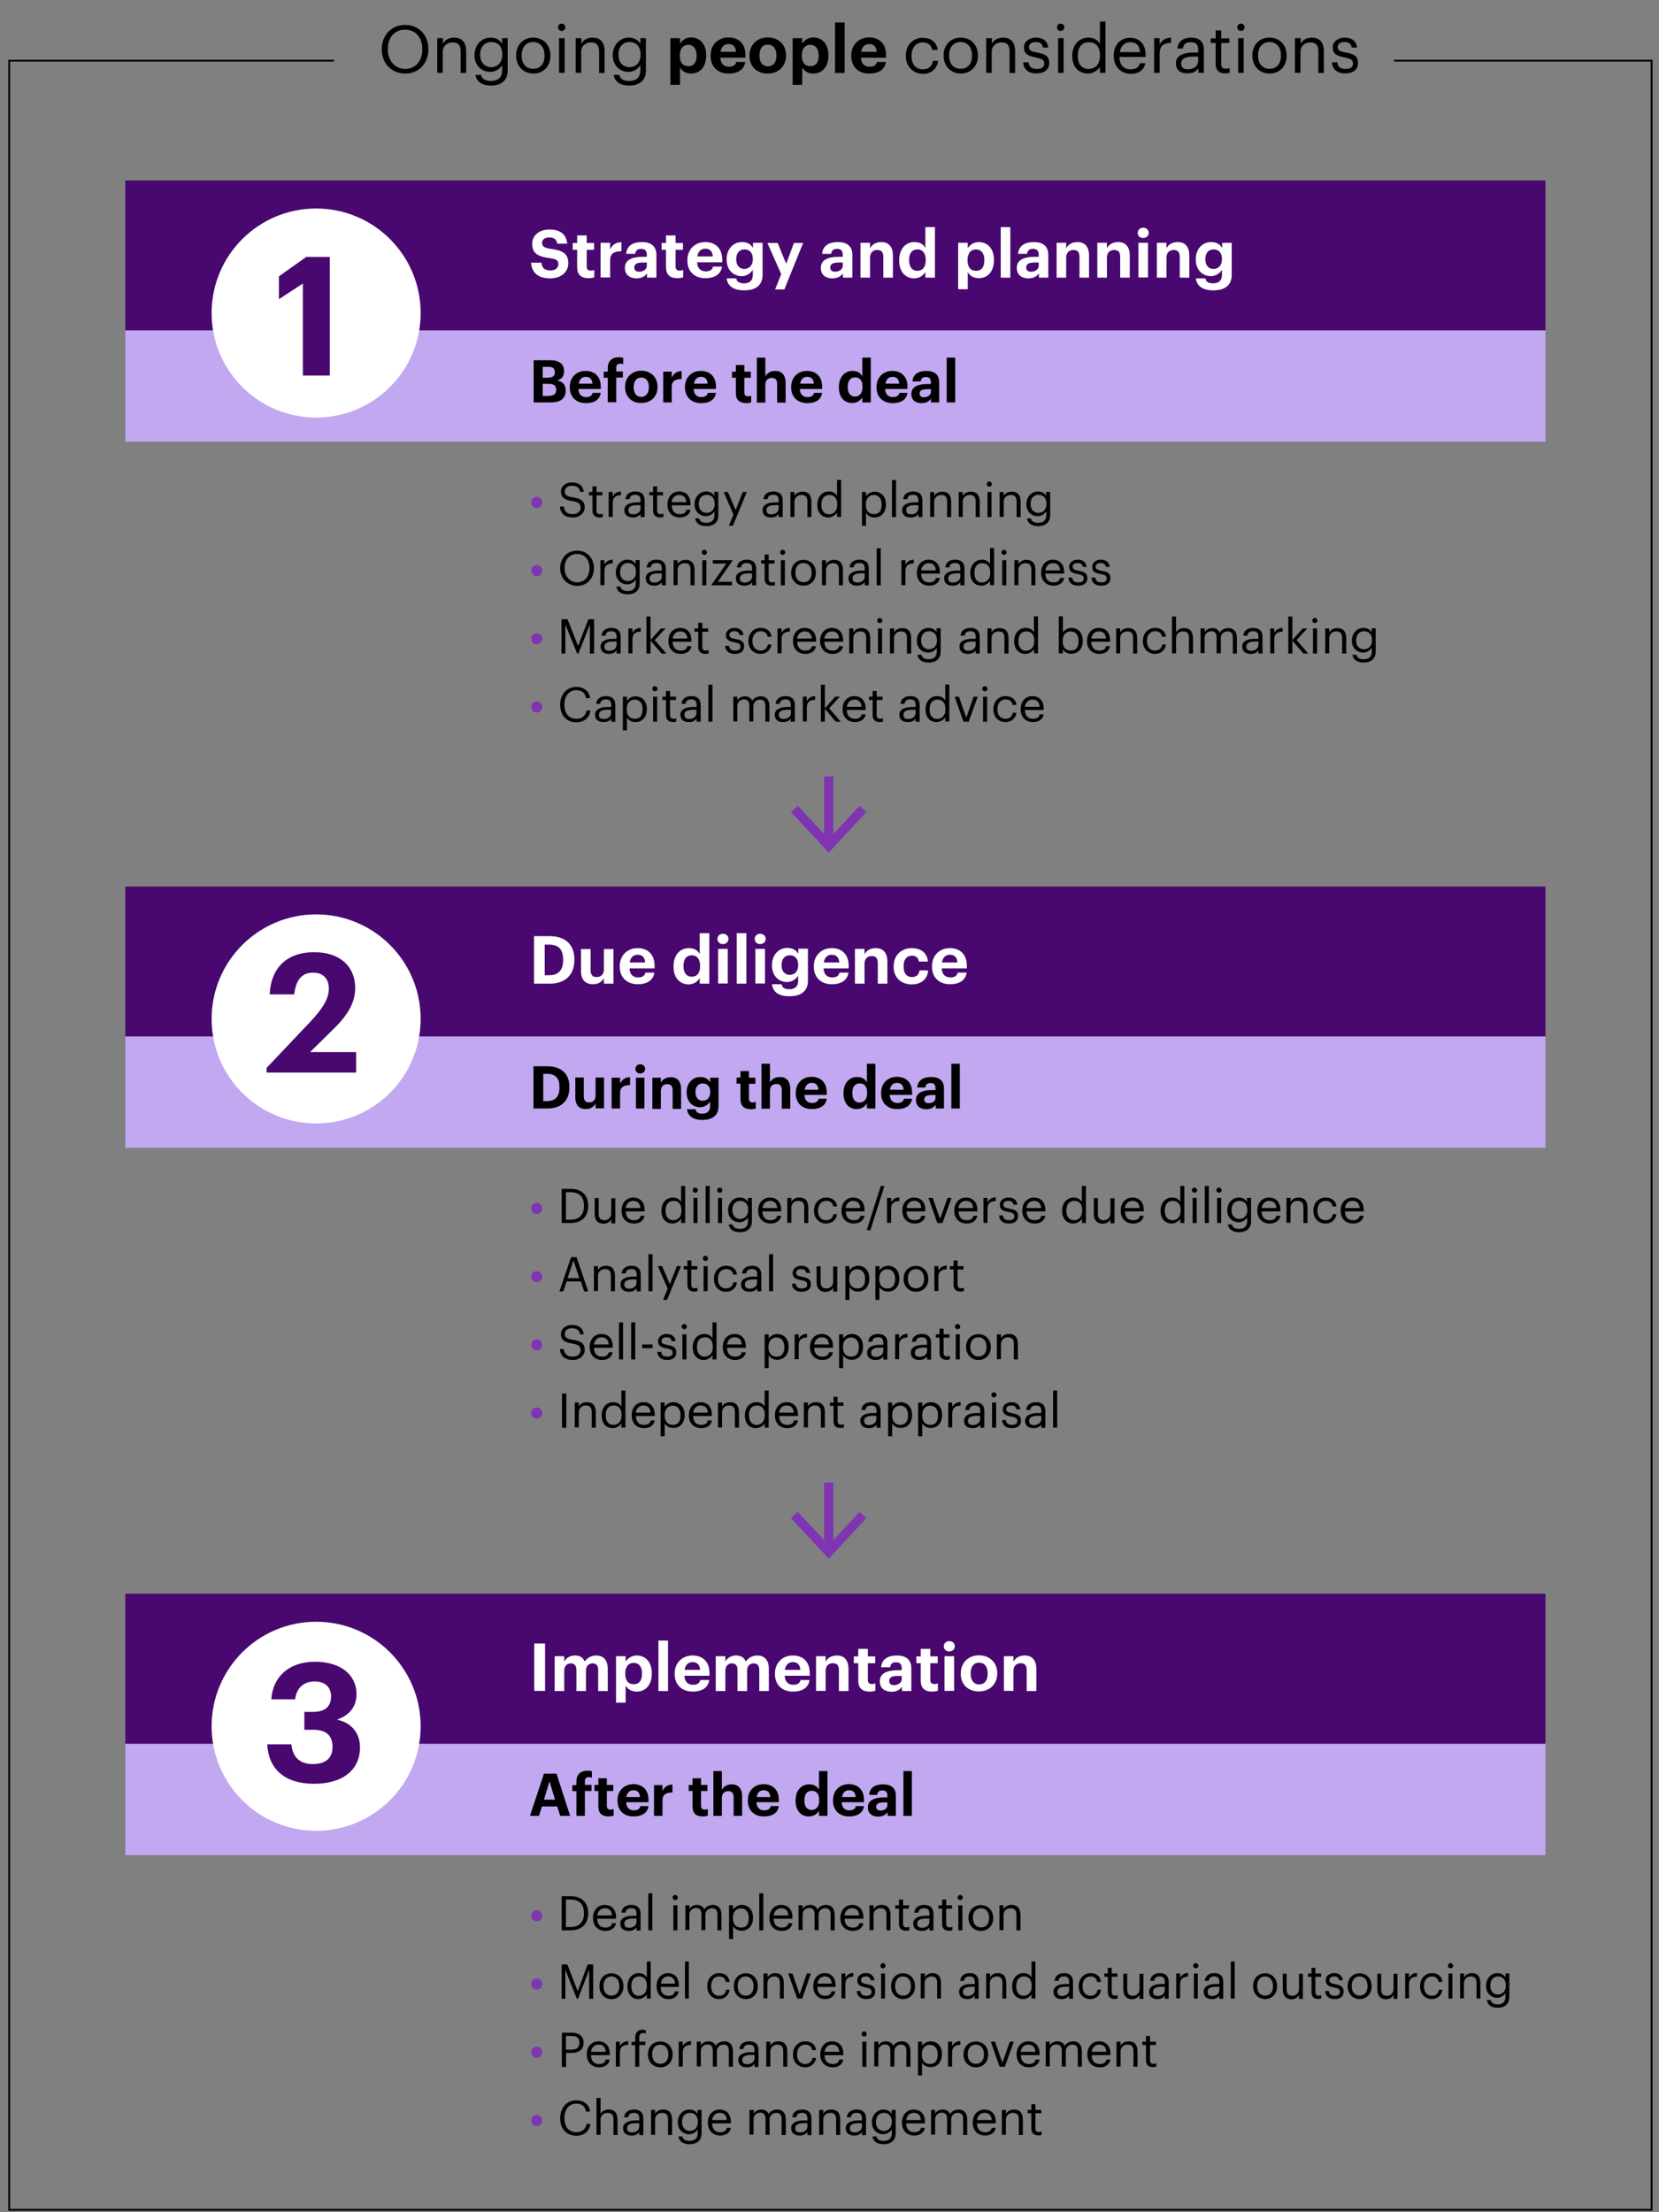 <svg xmlns="http://www.w3.org/2000/svg" xml:space="preserve" id="Layer_1" x="0" y="0" style="enable-background:new 0 0 900 1200" version="1.1" viewBox="0 0 900 1200"><rect x="0" y="0" width="900" height="1200" fill="#808080" stroke="none"/><style>.st0{fill:#48086f}.st1{fill:#c2a8f0}.st2{fill:#fff}.st3{fill:none;stroke:#7f35b2;stroke-width:5;stroke-miterlimit:10}.st4{fill:#7f35b2}</style><path d="M68 97.9h770.4v82.6H68z" class="st0"/><path d="M68 179.2h770.4v60.4H68z" class="st1"/><circle cx="171.5" cy="169.8" r="56.7" class="st2"/><g><path d="m164.3 153.8-13 8.5v-12.4l14.8-10.5h12.8v64.3h-14.6v-49.9z" class="st0"/></g><g><g><path d="M449.6 421.2v35.9" class="st3"/><g><path d="m429.1 440.5 3.7-3.4 16.8 18 16.7-18 3.7 3.4-20.4 22z" class="st4"/></g></g></g><g><path d="M288.2 272.5c0-1.7 1.3-3 3-3s3 1.4 3 3-1.3 3-3 3-3-1.3-3-3z" class="st4"/><path d="M303.7 274.8h2.2c.3 2.2 1.2 4.1 4.9 4.1 2.4 0 4.2-1.4 4.2-3.5s-1-3-4.5-3.6c-3.9-.6-6.2-1.8-6.2-5.1 0-2.9 2.5-5 6-5 3.7 0 6 1.8 6.4 5.1h-2c-.4-2.3-1.8-3.3-4.4-3.3-2.5 0-3.9 1.3-3.9 3 0 1.8.7 2.8 4.5 3.3 4.1.6 6.3 1.9 6.3 5.4 0 3.1-2.7 5.5-6.4 5.5-5 0-6.8-2.7-7.1-5.9zM321.4 277.1v-8.4h-1.9v-1.8h1.9v-3.1h2.2v3.1h3.2v1.8h-3.2v8.2c0 1.3.6 2 1.7 2 .7 0 1.2-.1 1.7-.3v1.8c-.4.2-1 .3-1.8.3-2.6-.1-3.8-1.5-3.8-3.6zM330.2 266.9h2.2v2.4c.9-1.5 2-2.6 4.5-2.7v2c-2.7.1-4.5 1-4.5 4.3v7.5h-2.2v-13.5zM338.7 276.7c0-3.1 3.3-4.2 6.8-4.2h2v-1c0-2.2-.8-3.1-2.9-3.1-1.9 0-2.9.8-3.1 2.4h-2.2c.3-3.1 2.8-4.2 5.4-4.2 2.6 0 5 1.1 5 4.9v9h-2.2v-1.7c-1 1.3-2.2 1.9-4.2 1.9-2.6 0-4.6-1.2-4.6-4zm8.8-1V274h-1.9c-2.7 0-4.7.7-4.7 2.7 0 1.4.7 2.3 2.6 2.3 2.2 0 4-1.2 4-3.3zM354.3 277.1v-8.4h-2v-1.8h2v-3.1h2.2v3.1h3.2v1.8h-3.2v8.2c0 1.3.6 2 1.7 2 .7 0 1.2-.1 1.7-.3v1.8c-.4.2-1 .3-1.8.3-2.6-.1-3.8-1.5-3.8-3.6zM362.1 273.8v-.2c0-4.1 2.6-7 6.4-7 3.1 0 6.1 1.9 6.1 6.8v.7h-10.2c.1 3.1 1.6 4.8 4.4 4.8 2.1 0 3.3-.8 3.6-2.4h2.2c-.5 2.7-2.7 4.2-5.8 4.2-4 0-6.7-2.7-6.7-6.9zm10.2-1.4c-.2-2.8-1.7-3.9-3.9-3.9s-3.7 1.5-4.1 3.9h8zM377.1 281.2h2.2c.3 1.6 1.6 2.4 3.9 2.4 2.7 0 4.4-1.3 4.4-4.2v-2c-.8 1.3-2.6 2.6-4.6 2.6-3.6 0-6.2-2.7-6.2-6.4v-.2c0-3.7 2.6-6.8 6.3-6.8 2.3 0 3.7 1.1 4.4 2.4v-2.2h2.2v12.7c0 4-2.7 5.9-6.5 5.9-4 0-5.7-1.9-6.1-4.2zm10.6-7.8v-.2c0-3-1.7-4.8-4.3-4.8-2.7 0-4.3 2-4.3 4.9v.2c0 3 1.9 4.7 4.2 4.7 2.5 0 4.4-1.7 4.4-4.8zM397.9 279.1l-5.3-12.2h2.3l4.2 9.8 3.8-9.8h2.2l-7.5 18.3h-2.2l2.5-6.1zM413.7 276.7c0-3.1 3.3-4.2 6.8-4.2h1.9v-1c0-2.2-.8-3.1-2.9-3.1-1.9 0-2.9.8-3.1 2.4h-2.2c.3-3.1 2.8-4.2 5.4-4.2 2.6 0 5 1.1 5 4.9v9h-2.2v-1.7c-1 1.3-2.2 1.9-4.2 1.9-2.5 0-4.5-1.2-4.5-4zm8.7-1V274h-1.9c-2.7 0-4.7.7-4.7 2.7 0 1.4.7 2.3 2.6 2.3 2.3 0 4-1.2 4-3.3zM428.8 266.9h2.2v2.2c.6-1.3 2.1-2.4 4.4-2.4 2.8 0 4.8 1.5 4.8 5.5v8.3H438V272c0-2.4-1-3.5-3.2-3.5-2 0-3.8 1.3-3.8 3.7v8.2h-2.2v-13.5zM443.4 273.9v-.2c0-4.2 2.6-7.1 6.3-7.1 2.3 0 3.7 1.1 4.4 2.4v-8.7h2.2v20.1h-2.2v-2.3c-.8 1.3-2.7 2.6-4.7 2.6-3.5 0-6-2.5-6-6.8zm10.8-.1v-.2c0-3.5-1.7-5.1-4.3-5.1-2.7 0-4.3 1.9-4.3 5.2v.2c0 3.4 1.8 5.1 4.1 5.1 2.6-.1 4.5-1.8 4.5-5.2zM467.6 266.9h2.2v2.3c.8-1.3 2.6-2.5 4.6-2.5 3.6 0 6.2 2.6 6.2 6.8v.2c0 4.2-2.4 7-6.2 7-2.2 0-3.8-1.1-4.6-2.5v7h-2.2v-18.3zm10.7 6.9v-.2c0-3.4-1.9-5.1-4.2-5.1-2.5 0-4.4 1.7-4.4 5.1v.2c0 3.5 1.8 5.1 4.5 5.1 2.6 0 4.1-1.8 4.1-5.1zM483.9 260.4h2.2v20.1h-2.2v-20.1zM489.4 276.7c0-3.1 3.3-4.2 6.8-4.2h2v-1c0-2.2-.8-3.1-2.9-3.1-1.9 0-2.9.8-3.1 2.4H490c.3-3.1 2.8-4.2 5.4-4.2 2.6 0 5 1.1 5 4.9v9h-2.2v-1.7c-1 1.3-2.2 1.9-4.2 1.9-2.6 0-4.6-1.2-4.6-4zm8.8-1V274h-1.9c-2.7 0-4.7.7-4.7 2.7 0 1.4.7 2.3 2.6 2.3 2.2 0 4-1.2 4-3.3zM504.6 266.9h2.2v2.2c.6-1.3 2.1-2.4 4.4-2.4 2.8 0 4.8 1.5 4.8 5.5v8.3h-2.2V272c0-2.4-1-3.5-3.2-3.5-2 0-3.8 1.3-3.8 3.7v8.2h-2.2v-13.5zM520.1 266.9h2.2v2.2c.6-1.3 2.1-2.4 4.4-2.4 2.8 0 4.8 1.5 4.8 5.5v8.3h-2.2V272c0-2.4-1-3.5-3.2-3.5-2 0-3.8 1.3-3.8 3.7v8.2h-2.2v-13.5zM535.3 262.6c0-.8.7-1.4 1.4-1.4.8 0 1.4.7 1.4 1.4 0 .8-.7 1.4-1.4 1.4s-1.4-.6-1.4-1.4zm.4 4.3h2.2v13.6h-2.2v-13.6zM542.3 266.9h2.2v2.2c.6-1.3 2.1-2.4 4.4-2.4 2.8 0 4.8 1.5 4.8 5.5v8.3h-2.2V272c0-2.4-1-3.5-3.2-3.5-2 0-3.8 1.3-3.8 3.7v8.2h-2.2v-13.5zM557.1 281.2h2.2c.3 1.6 1.6 2.4 3.9 2.4 2.7 0 4.4-1.3 4.4-4.2v-2c-.8 1.3-2.6 2.6-4.6 2.6-3.6 0-6.2-2.7-6.2-6.4v-.2c0-3.7 2.6-6.8 6.3-6.8 2.3 0 3.7 1.1 4.4 2.4v-2.2h2.2v12.7c0 4-2.7 5.9-6.5 5.9-4 0-5.7-1.9-6.1-4.2zm10.6-7.8v-.2c0-3-1.7-4.8-4.3-4.8-2.7 0-4.3 2-4.3 4.9v.2c0 3 1.9 4.7 4.2 4.7 2.5 0 4.4-1.7 4.4-4.8z"/><path d="M288.2 309.5c0-1.7 1.3-3 3-3s3 1.4 3 3-1.3 3-3 3-3-1.3-3-3z" class="st4"/><path d="M303.9 308.3v-.2c0-5.3 3.7-9.4 9.2-9.4 5.5 0 9.1 4.2 9.1 9.4v.2c0 5.3-3.6 9.5-9 9.5-5.6-.1-9.3-4.3-9.3-9.5zm15.9-.1v-.2c0-4.2-2.4-7.5-6.7-7.5-4.3 0-6.8 3.2-6.8 7.6v.2c0 4.5 3 7.6 6.9 7.6 4-.1 6.6-3.2 6.6-7.7zM325.7 303.9h2.2v2.4c.9-1.5 2-2.6 4.5-2.7v2c-2.7.1-4.5 1-4.5 4.3v7.5h-2.2v-13.5zM334.4 318.2h2.2c.3 1.6 1.6 2.4 3.9 2.4 2.7 0 4.4-1.3 4.4-4.2v-2c-.8 1.3-2.6 2.6-4.6 2.6-3.6 0-6.2-2.7-6.2-6.4v-.2c0-3.7 2.6-6.8 6.3-6.8 2.3 0 3.7 1.1 4.4 2.4v-2.2h2.2v12.7c0 4-2.7 5.9-6.5 5.9-4 0-5.8-1.9-6.1-4.2zm10.6-7.8v-.2c0-3-1.7-4.8-4.3-4.8-2.7 0-4.3 2-4.3 4.9v.2c0 3 1.9 4.7 4.2 4.7 2.4 0 4.4-1.7 4.4-4.8zM350.3 313.7c0-3.1 3.3-4.2 6.8-4.2h1.9v-1c0-2.2-.8-3.1-2.9-3.1-1.9 0-2.9.8-3.1 2.4h-2.2c.3-3.1 2.8-4.2 5.4-4.2 2.6 0 5 1.1 5 4.9v9H359v-1.7c-1 1.3-2.2 1.9-4.2 1.9-2.5 0-4.5-1.2-4.5-4zm8.7-1V311h-1.9c-2.7 0-4.7.7-4.7 2.7 0 1.4.7 2.3 2.6 2.3 2.3 0 4-1.2 4-3.3zM365.4 303.9h2.2v2.2c.6-1.3 2.1-2.4 4.4-2.4 2.8 0 4.8 1.5 4.8 5.5v8.3h-2.2V309c0-2.4-1-3.5-3.2-3.5-2 0-3.8 1.3-3.8 3.7v8.2h-2.2v-13.5zM380.7 299.6c0-.8.6-1.4 1.4-1.4.8 0 1.4.7 1.4 1.4 0 .8-.6 1.4-1.4 1.4-.8 0-1.4-.6-1.4-1.4zm.3 4.3h2.2v13.6H381v-13.6zM386 317.2l8-11.5h-7.3v-1.8h10.6v.4l-7.9 11.3h7.7v1.9H386v-.3zM399.2 313.7c0-3.1 3.3-4.2 6.8-4.2h2v-1c0-2.2-.8-3.1-2.9-3.1-1.9 0-2.9.8-3.1 2.4h-2.2c.3-3.1 2.8-4.2 5.4-4.2 2.6 0 5 1.1 5 4.9v9H408v-1.7c-1 1.3-2.2 1.9-4.2 1.9-2.6 0-4.6-1.2-4.6-4zm8.8-1V311h-1.9c-2.7 0-4.7.7-4.7 2.7 0 1.4.7 2.3 2.6 2.3 2.2 0 4-1.2 4-3.3zM414.8 314.1v-8.4h-1.9v-1.8h1.9v-3.1h2.2v3.1h3.2v1.8H417v8.2c0 1.3.6 2 1.7 2 .7 0 1.2-.1 1.7-.3v1.8c-.4.2-1 .3-1.8.3-2.6-.1-3.8-1.5-3.8-3.6zM423.2 299.6c0-.8.6-1.4 1.4-1.4.8 0 1.4.7 1.4 1.4 0 .8-.6 1.4-1.4 1.4-.7 0-1.4-.6-1.4-1.4zm.4 4.3h2.2v13.6h-2.2v-13.6zM429.2 310.8v-.2c0-4.1 2.8-6.9 6.7-6.9 3.8 0 6.7 2.8 6.7 6.9v.2c0 4.1-2.8 6.9-6.7 6.9-3.9 0-6.7-2.9-6.7-6.9zm11.1 0v-.2c0-3.1-1.7-5.2-4.4-5.2s-4.4 2-4.4 5.1v.2c0 3.1 1.7 5.1 4.4 5.1 2.7.1 4.4-1.9 4.4-5zM445.9 303.9h2.2v2.2c.6-1.3 2.1-2.4 4.4-2.4 2.8 0 4.8 1.5 4.8 5.5v8.3h-2.2V309c0-2.4-1-3.5-3.2-3.5-2 0-3.8 1.3-3.8 3.7v8.2h-2.2v-13.5zM460.3 313.7c0-3.1 3.3-4.2 6.8-4.2h2v-1c0-2.2-.8-3.1-2.9-3.1-1.9 0-2.9.8-3.1 2.4h-2.2c.3-3.1 2.8-4.2 5.4-4.2 2.6 0 5 1.1 5 4.9v9h-2.2v-1.7c-1 1.3-2.2 1.9-4.2 1.9-2.6 0-4.6-1.2-4.6-4zm8.8-1V311h-1.9c-2.7 0-4.7.7-4.7 2.7 0 1.4.7 2.3 2.6 2.3 2.3 0 4-1.2 4-3.3zM475.6 297.4h2.2v20.1h-2.2v-20.1zM489 303.9h2.2v2.4c.9-1.5 2-2.6 4.5-2.7v2c-2.7.1-4.5 1-4.5 4.3v7.5H489v-13.5zM497.4 310.8v-.2c0-4.1 2.6-7 6.4-7 3.1 0 6.1 1.9 6.1 6.8v.7h-10.2c.1 3.1 1.6 4.8 4.4 4.8 2.1 0 3.3-.8 3.6-2.4h2.2c-.5 2.7-2.7 4.2-5.8 4.2-4 0-6.7-2.7-6.7-6.9zm10.3-1.4c-.2-2.8-1.7-3.9-3.9-3.9s-3.7 1.5-4.1 3.9h8zM512.2 313.7c0-3.1 3.3-4.2 6.8-4.2h2v-1c0-2.2-.8-3.1-2.9-3.1-1.9 0-2.9.8-3.1 2.4h-2.2c.3-3.1 2.8-4.2 5.4-4.2 2.6 0 5 1.1 5 4.9v9H521v-1.7c-1 1.3-2.2 1.9-4.2 1.9-2.6 0-4.6-1.2-4.6-4zm8.8-1V311h-1.9c-2.7 0-4.7.7-4.7 2.7 0 1.4.7 2.3 2.6 2.3 2.2 0 4-1.2 4-3.3zM526.4 310.9v-.2c0-4.2 2.6-7.1 6.3-7.1 2.3 0 3.7 1.1 4.4 2.4v-8.7h2.2v20.1h-2.2v-2.3c-.8 1.3-2.7 2.6-4.7 2.6-3.5 0-6-2.5-6-6.8zm10.8-.1v-.2c0-3.5-1.7-5.1-4.3-5.1-2.7 0-4.3 1.9-4.3 5.2v.2c0 3.4 1.8 5.1 4.1 5.1 2.5-.1 4.5-1.8 4.5-5.2zM543.3 299.6c0-.8.7-1.4 1.4-1.4.8 0 1.4.7 1.4 1.4 0 .8-.7 1.4-1.4 1.4s-1.4-.6-1.4-1.4zm.4 4.3h2.2v13.6h-2.2v-13.6zM550.3 303.9h2.2v2.2c.6-1.3 2.1-2.4 4.4-2.4 2.8 0 4.8 1.5 4.8 5.5v8.3h-2.2V309c0-2.4-1-3.5-3.2-3.5-2 0-3.8 1.3-3.8 3.7v8.2h-2.2v-13.5zM564.8 310.8v-.2c0-4.1 2.6-7 6.4-7 3.1 0 6.1 1.9 6.1 6.8v.7h-10.2c.1 3.1 1.6 4.8 4.4 4.8 2.1 0 3.3-.8 3.6-2.4h2.2c-.5 2.7-2.7 4.2-5.8 4.2-3.9 0-6.7-2.7-6.7-6.9zm10.3-1.4c-.2-2.8-1.7-3.9-3.9-3.9s-3.7 1.5-4.1 3.9h8zM579.6 313.3h2.1c.2 1.6 1 2.6 3.2 2.6 2.1 0 3-.7 3-2.2 0-1.4-1.1-1.9-3.2-2.3-3.5-.6-4.7-1.6-4.7-4 0-2.5 2.5-3.8 4.6-3.8 2.4 0 4.5 1 4.9 3.9h-2.1c-.3-1.5-1.1-2.1-2.9-2.1-1.6 0-2.6.8-2.6 2s.7 1.7 3.2 2.2c2.8.5 4.8 1.1 4.8 4 0 2.5-1.7 4.1-5 4.1-3.2 0-5.1-1.6-5.3-4.4zM592.1 313.3h2.1c.2 1.6 1 2.6 3.2 2.6 2.1 0 3-.7 3-2.2 0-1.4-1.1-1.9-3.2-2.3-3.5-.6-4.7-1.6-4.7-4 0-2.5 2.5-3.8 4.6-3.8 2.4 0 4.6 1 4.9 3.9h-2.1c-.3-1.5-1.1-2.1-2.9-2.1-1.6 0-2.6.8-2.6 2s.7 1.7 3.2 2.2c2.8.5 4.8 1.1 4.8 4 0 2.5-1.7 4.1-5 4.1-3.2 0-5.2-1.6-5.3-4.4z"/><path d="M288.2 346.5c0-1.7 1.3-3 3-3s3 1.4 3 3-1.3 3-3 3-3-1.3-3-3z" class="st4"/><path d="M304.8 335.9h3.1l5.7 14.5 5.6-14.5h3.1v18.6H320v-15.7l-6.2 15.7h-.7l-6.4-15.7v15.7h-2.1v-18.6zM325.8 350.7c0-3.1 3.3-4.2 6.8-4.2h1.9v-1c0-2.2-.8-3.1-2.9-3.1-1.9 0-2.9.8-3.1 2.4h-2.2c.3-3.1 2.8-4.2 5.4-4.2 2.6 0 5 1.1 5 4.9v9h-2.2v-1.7c-1 1.3-2.2 1.9-4.2 1.9-2.5 0-4.5-1.2-4.5-4zm8.7-1V348h-1.9c-2.7 0-4.7.7-4.7 2.7 0 1.4.7 2.3 2.6 2.3 2.3 0 4-1.2 4-3.3zM340.9 340.9h2.2v2.4c.9-1.5 2-2.6 4.5-2.7v2c-2.7.1-4.5 1-4.5 4.3v7.5h-2.2v-13.5zM350.7 334.4h2.2v12.8l5.6-6.3h2.5l-5.8 6.3 6.3 7.3h-2.6l-6-7v7h-2.2v-20.1zM362.6 347.8v-.2c0-4.1 2.6-7 6.4-7 3.1 0 6.1 1.9 6.1 6.8v.7h-10.2c.1 3.1 1.6 4.8 4.4 4.8 2.1 0 3.3-.8 3.6-2.4h2.2c-.5 2.7-2.7 4.2-5.8 4.2-4 0-6.7-2.7-6.7-6.9zm10.3-1.4c-.2-2.8-1.7-3.9-3.9-3.9s-3.7 1.5-4.1 3.9h8zM378.8 351.1v-8.4h-2v-1.8h2v-3.1h2.2v3.1h3.2v1.8H381v8.2c0 1.3.6 2 1.7 2 .7 0 1.2-.1 1.7-.3v1.8c-.4.2-1 .3-1.8.3-2.6-.1-3.8-1.5-3.8-3.6zM393.4 350.3h2.1c.2 1.6 1 2.6 3.2 2.6 2.1 0 3-.7 3-2.2 0-1.4-1.1-1.9-3.2-2.3-3.5-.6-4.7-1.6-4.7-4 0-2.5 2.5-3.8 4.6-3.8 2.4 0 4.6 1 4.9 3.9h-2.1c-.3-1.5-1.1-2.1-2.9-2.1-1.6 0-2.6.8-2.6 2s.7 1.7 3.2 2.2c2.8.5 4.8 1.1 4.8 4 0 2.5-1.7 4.1-5 4.1s-5.2-1.6-5.3-4.4zM406 347.8v-.2c0-4.2 3-7 6.6-7 2.8 0 5.5 1.3 5.9 4.8h-2.1c-.3-2.2-1.9-3-3.8-3-2.5 0-4.4 2-4.4 5.2v.2c0 3.3 1.8 5.1 4.4 5.1 1.9 0 3.7-1.1 3.9-3.3h2c-.3 2.9-2.7 5.1-5.9 5.1-3.8 0-6.6-2.7-6.6-6.9zM421.8 340.9h2.2v2.4c.9-1.5 2-2.6 4.5-2.7v2c-2.7.1-4.5 1-4.5 4.3v7.5h-2.2v-13.5zM430.2 347.8v-.2c0-4.1 2.6-7 6.4-7 3.1 0 6.1 1.9 6.1 6.8v.7h-10.2c.1 3.1 1.6 4.8 4.4 4.8 2.1 0 3.3-.8 3.6-2.4h2.2c-.5 2.7-2.7 4.2-5.8 4.2-4 0-6.7-2.7-6.7-6.9zm10.2-1.4c-.2-2.8-1.7-3.9-3.9-3.9s-3.7 1.5-4.1 3.9h8zM444.9 347.8v-.2c0-4.1 2.6-7 6.4-7 3.1 0 6.1 1.9 6.1 6.8v.7h-10.2c.1 3.1 1.6 4.8 4.4 4.8 2.1 0 3.3-.8 3.6-2.4h2.2c-.5 2.7-2.7 4.2-5.8 4.2-3.9 0-6.7-2.7-6.7-6.9zm10.3-1.4c-.2-2.8-1.7-3.9-3.9-3.9s-3.7 1.5-4.1 3.9h8zM460.7 340.9h2.2v2.2c.6-1.3 2.1-2.4 4.4-2.4 2.8 0 4.8 1.5 4.8 5.5v8.3h-2.2V346c0-2.4-1-3.5-3.2-3.5-2 0-3.8 1.3-3.8 3.7v8.2h-2.2v-13.5zM475.9 336.6c0-.8.7-1.4 1.4-1.4.8 0 1.4.7 1.4 1.4 0 .8-.7 1.4-1.4 1.4s-1.4-.6-1.4-1.4zm.4 4.3h2.2v13.6h-2.2v-13.6zM482.9 340.9h2.2v2.2c.6-1.3 2.1-2.4 4.4-2.4 2.8 0 4.8 1.5 4.8 5.5v8.3H492V346c0-2.4-1-3.5-3.2-3.5-2 0-3.8 1.3-3.8 3.7v8.2h-2.2v-13.5zM497.7 355.2h2.2c.3 1.6 1.6 2.4 3.9 2.4 2.7 0 4.4-1.3 4.4-4.2v-2c-.8 1.3-2.6 2.6-4.6 2.6-3.6 0-6.2-2.7-6.2-6.4v-.2c0-3.7 2.6-6.8 6.3-6.8 2.3 0 3.7 1.1 4.4 2.4v-2.2h2.2v12.7c0 4-2.7 5.9-6.5 5.9-4 0-5.7-1.9-6.1-4.2zm10.6-7.8v-.2c0-3-1.7-4.8-4.3-4.8-2.7 0-4.3 2-4.3 4.9v.2c0 3 1.9 4.7 4.2 4.7 2.5 0 4.4-1.7 4.4-4.8zM520.5 350.7c0-3.1 3.3-4.2 6.8-4.2h2v-1c0-2.2-.8-3.1-2.9-3.1-1.9 0-2.9.8-3.1 2.4h-2.2c.3-3.1 2.8-4.2 5.4-4.2 2.6 0 5 1.1 5 4.9v9h-2.2v-1.7c-1 1.3-2.2 1.9-4.2 1.9-2.6 0-4.6-1.2-4.6-4zm8.8-1V348h-1.9c-2.7 0-4.7.7-4.7 2.7 0 1.4.7 2.3 2.6 2.3 2.2 0 4-1.2 4-3.3zM535.7 340.9h2.2v2.2c.6-1.3 2.1-2.4 4.4-2.4 2.8 0 4.8 1.5 4.8 5.5v8.3h-2.2V346c0-2.4-1-3.5-3.2-3.5-2 0-3.8 1.3-3.8 3.7v8.2h-2.2v-13.5zM550.2 347.9v-.2c0-4.2 2.6-7.1 6.3-7.1 2.3 0 3.7 1.1 4.4 2.4v-8.7h2.2v20.1H561v-2.3c-.8 1.3-2.7 2.6-4.7 2.6-3.5 0-6.1-2.5-6.1-6.8zm10.9-.1v-.2c0-3.5-1.7-5.1-4.3-5.1-2.7 0-4.3 1.9-4.3 5.2v.2c0 3.4 1.8 5.1 4.1 5.1 2.5-.1 4.5-1.8 4.5-5.2zM576.6 352.2v2.2h-2.2v-20.1h2.2v8.8c.8-1.3 2.6-2.5 4.6-2.5 3.6 0 6.2 2.6 6.2 6.8v.2c0 4.2-2.4 7-6.2 7-2.2.1-3.9-1-4.6-2.4zm8.5-4.4v-.2c0-3.4-1.9-5.1-4.2-5.1-2.5 0-4.4 1.7-4.4 5.1v.2c0 3.5 1.8 5.1 4.5 5.1s4.1-1.8 4.1-5.1zM589.7 347.8v-.2c0-4.1 2.6-7 6.4-7 3.1 0 6.1 1.9 6.1 6.8v.7H592c.1 3.1 1.6 4.8 4.4 4.8 2.1 0 3.3-.8 3.6-2.4h2.2c-.5 2.7-2.7 4.2-5.8 4.2-4 0-6.7-2.7-6.7-6.9zm10.3-1.4c-.2-2.8-1.7-3.9-3.9-3.9s-3.7 1.5-4.1 3.9h8zM605.5 340.9h2.2v2.2c.6-1.3 2.1-2.4 4.4-2.4 2.8 0 4.8 1.5 4.8 5.5v8.3h-2.2V346c0-2.4-1-3.5-3.2-3.5-2 0-3.8 1.3-3.8 3.7v8.2h-2.2v-13.5zM620 347.8v-.2c0-4.2 3-7 6.6-7 2.8 0 5.5 1.3 5.9 4.8h-2.1c-.3-2.2-1.9-3-3.8-3-2.5 0-4.4 2-4.4 5.2v.2c0 3.3 1.8 5.1 4.4 5.1 1.9 0 3.7-1.1 3.9-3.3h2c-.3 2.9-2.7 5.1-5.9 5.1-3.7 0-6.6-2.7-6.6-6.9zM635.8 334.4h2.2v8.7c.6-1.3 2.1-2.4 4.4-2.4 2.8 0 4.8 1.5 4.8 5.5v8.3H645V346c0-2.4-1-3.5-3.2-3.5-2 0-3.8 1.3-3.8 3.7v8.2h-2.2v-20zM651.4 340.9h2.2v2.1c.6-1.3 2.1-2.3 4.1-2.3 1.7 0 3.3.7 4 2.5.9-1.8 3-2.5 4.7-2.5 2.4 0 4.6 1.5 4.6 5.4v8.4h-2.2v-8.6c0-2.4-1-3.4-2.9-3.4-1.8 0-3.6 1.2-3.6 3.6v8.3H660v-8.6c0-2.4-1-3.4-2.9-3.4-1.8 0-3.6 1.2-3.6 3.6v8.3h-2.2v-13.4zM673.9 350.7c0-3.1 3.3-4.2 6.8-4.2h2v-1c0-2.2-.8-3.1-2.9-3.1-1.9 0-2.9.8-3.1 2.4h-2.2c.3-3.1 2.8-4.2 5.4-4.2 2.6 0 5 1.1 5 4.9v9h-2.2v-1.7c-1 1.3-2.2 1.9-4.2 1.9-2.6 0-4.6-1.2-4.6-4zm8.8-1V348h-1.9c-2.7 0-4.7.7-4.7 2.7 0 1.4.7 2.3 2.6 2.3 2.3 0 4-1.2 4-3.3zM689.1 340.9h2.2v2.4c.9-1.5 2-2.6 4.5-2.7v2c-2.7.1-4.5 1-4.5 4.3v7.5h-2.2v-13.5zM698.9 334.4h2.2v12.8l5.6-6.3h2.5l-5.8 6.3 6.3 7.3h-2.6l-6-7v7h-2.2v-20.1zM711.9 336.6c0-.8.7-1.4 1.4-1.4.8 0 1.4.7 1.4 1.4 0 .8-.7 1.4-1.4 1.4s-1.4-.6-1.4-1.4zm.4 4.3h2.2v13.6h-2.2v-13.6zM718.9 340.9h2.2v2.2c.6-1.3 2.1-2.4 4.4-2.4 2.8 0 4.8 1.5 4.8 5.5v8.3h-2.2V346c0-2.4-1-3.5-3.2-3.5-2 0-3.8 1.3-3.8 3.7v8.2h-2.2v-13.5zM733.7 355.2h2.2c.3 1.6 1.6 2.4 3.9 2.4 2.7 0 4.4-1.3 4.4-4.2v-2c-.8 1.3-2.6 2.6-4.6 2.6-3.6 0-6.2-2.7-6.2-6.4v-.2c0-3.7 2.6-6.8 6.3-6.8 2.3 0 3.7 1.1 4.4 2.4v-2.2h2.2v12.7c0 4-2.7 5.9-6.5 5.9-3.9 0-5.7-1.9-6.1-4.2zm10.6-7.8v-.2c0-3-1.7-4.8-4.3-4.8-2.7 0-4.3 2-4.3 4.9v.2c0 3 1.9 4.7 4.2 4.7 2.5 0 4.4-1.7 4.4-4.8z"/><path d="M288.2 383.5c0-1.7 1.3-3 3-3s3 1.4 3 3-1.3 3-3 3-3-1.3-3-3z" class="st4"/><path d="M303.9 382.3v-.2c0-5.5 3.7-9.5 8.7-9.5 3.9 0 7.1 2.1 7.5 6.1h-2.2c-.5-2.8-2.1-4.3-5.3-4.3-3.8 0-6.4 3-6.4 7.7v.2c0 4.7 2.4 7.6 6.4 7.6 3 0 5.1-1.5 5.6-4.5h2.1c-.6 4.3-3.6 6.4-7.8 6.4-5.3-.1-8.6-3.8-8.6-9.5zM322.8 387.7c0-3.1 3.3-4.2 6.8-4.2h2v-1c0-2.2-.8-3.1-2.9-3.1-1.9 0-2.9.8-3.1 2.4h-2.2c.3-3.1 2.8-4.2 5.4-4.2 2.6 0 5 1.1 5 4.9v9h-2.2v-1.7c-1 1.3-2.2 1.9-4.2 1.9-2.6 0-4.6-1.2-4.6-4zm8.7-1V385h-1.9c-2.7 0-4.7.7-4.7 2.7 0 1.4.7 2.3 2.6 2.3 2.3 0 4-1.2 4-3.3zM337.9 377.9h2.2v2.3c.8-1.3 2.6-2.5 4.6-2.5 3.6 0 6.2 2.6 6.2 6.8v.2c0 4.2-2.4 7-6.2 7-2.2 0-3.8-1.1-4.6-2.5v7h-2.2v-18.3zm10.7 6.9v-.2c0-3.4-1.9-5.1-4.2-5.1-2.5 0-4.4 1.7-4.4 5.1v.2c0 3.5 1.8 5.1 4.5 5.1s4.1-1.8 4.1-5.1zM353.9 373.6c0-.8.6-1.4 1.4-1.4.8 0 1.4.7 1.4 1.4 0 .8-.6 1.4-1.4 1.4-.8 0-1.4-.6-1.4-1.4zm.4 4.3h2.2v13.6h-2.2v-13.6zM361.3 388.1v-8.4h-1.9v-1.8h1.9v-3.1h2.2v3.1h3.2v1.8h-3.2v8.2c0 1.3.6 2 1.7 2 .7 0 1.2-.1 1.7-.3v1.8c-.4.2-1 .3-1.8.3-2.6-.1-3.8-1.5-3.8-3.6zM369.1 387.7c0-3.1 3.3-4.2 6.8-4.2h2v-1c0-2.2-.8-3.1-2.9-3.1-1.9 0-2.9.8-3.1 2.4h-2.2c.3-3.1 2.8-4.2 5.4-4.2 2.6 0 5 1.1 5 4.9v9h-2.2v-1.7c-1 1.3-2.2 1.9-4.2 1.9-2.6 0-4.6-1.2-4.6-4zm8.7-1V385H376c-2.7 0-4.7.7-4.7 2.7 0 1.4.7 2.3 2.6 2.3 2.2 0 3.9-1.2 3.9-3.3zM384.3 371.4h2.2v20.1h-2.2v-20.1zM397.8 377.9h2.2v2.1c.6-1.3 2.1-2.3 4.1-2.3 1.7 0 3.3.7 4 2.5.9-1.8 3-2.5 4.7-2.5 2.4 0 4.6 1.5 4.6 5.4v8.4h-2.2v-8.6c0-2.4-1-3.4-2.9-3.4-1.8 0-3.6 1.2-3.6 3.6v8.3h-2.2v-8.6c0-2.4-1-3.4-2.9-3.4-1.8 0-3.6 1.2-3.6 3.6v8.3h-2.2v-13.4zM420.3 387.7c0-3.1 3.3-4.2 6.8-4.2h1.9v-1c0-2.2-.8-3.1-2.9-3.1-1.9 0-2.9.8-3.1 2.4h-2.2c.3-3.1 2.8-4.2 5.4-4.2 2.6 0 5 1.1 5 4.9v9H429v-1.7c-1 1.3-2.2 1.9-4.2 1.9-2.5 0-4.5-1.2-4.5-4zm8.8-1V385h-1.9c-2.7 0-4.7.7-4.7 2.7 0 1.4.7 2.3 2.6 2.3 2.2 0 4-1.2 4-3.3zM435.5 377.9h2.2v2.4c.9-1.5 2-2.6 4.5-2.7v2c-2.7.1-4.5 1-4.5 4.3v7.5h-2.2v-13.5zM445.3 371.4h2.2v12.8l5.6-6.3h2.5l-5.8 6.3 6.3 7.3h-2.6l-6-7v7h-2.2v-20.1zM457.1 384.8v-.2c0-4.1 2.6-7 6.4-7 3.1 0 6.1 1.9 6.1 6.8v.7h-10.2c.1 3.1 1.6 4.8 4.4 4.8 2.1 0 3.3-.8 3.6-2.4h2.2c-.5 2.7-2.7 4.2-5.8 4.2-3.9 0-6.7-2.7-6.7-6.9zm10.3-1.4c-.2-2.8-1.7-3.9-3.9-3.9s-3.7 1.5-4.1 3.9h8zM473.4 388.1v-8.4h-2v-1.8h2v-3.1h2.2v3.1h3.2v1.8h-3.2v8.2c0 1.3.6 2 1.7 2 .7 0 1.2-.1 1.7-.3v1.8c-.4.2-1 .3-1.8.3-2.6-.1-3.8-1.5-3.8-3.6zM487.9 387.7c0-3.1 3.3-4.2 6.8-4.2h2v-1c0-2.2-.8-3.1-2.9-3.1-1.9 0-2.9.8-3.1 2.4h-2.2c.3-3.1 2.8-4.2 5.4-4.2 2.6 0 5 1.1 5 4.9v9h-2.2v-1.7c-1 1.3-2.2 1.9-4.2 1.9-2.6 0-4.6-1.2-4.6-4zm8.8-1V385h-1.9c-2.7 0-4.7.7-4.7 2.7 0 1.4.7 2.3 2.6 2.3 2.2 0 4-1.2 4-3.3zM502.1 384.9v-.2c0-4.2 2.6-7.1 6.3-7.1 2.3 0 3.7 1.1 4.4 2.4v-8.7h2.2v20.1h-2.2v-2.3c-.8 1.3-2.7 2.6-4.7 2.6-3.5 0-6-2.5-6-6.8zm10.8-.1v-.2c0-3.5-1.7-5.1-4.3-5.1-2.7 0-4.3 1.9-4.3 5.2v.2c0 3.4 1.8 5.1 4.1 5.1 2.6-.1 4.5-1.8 4.5-5.2zM517.9 377.9h2.3l4 11.4 4-11.4h2.2l-4.9 13.6h-2.8l-4.8-13.6zM532.9 373.6c0-.8.7-1.4 1.4-1.4.8 0 1.4.7 1.4 1.4 0 .8-.7 1.4-1.4 1.4s-1.4-.6-1.4-1.4zm.4 4.3h2.2v13.6h-2.2v-13.6zM538.9 384.8v-.2c0-4.2 3-7 6.6-7 2.8 0 5.5 1.3 5.9 4.8h-2.1c-.3-2.2-1.9-3-3.8-3-2.5 0-4.4 2-4.4 5.2v.2c0 3.3 1.8 5.1 4.4 5.1 1.9 0 3.7-1.1 3.9-3.3h2c-.3 2.9-2.7 5.1-5.9 5.1-3.8 0-6.6-2.7-6.6-6.9zM553.7 384.8v-.2c0-4.1 2.6-7 6.4-7 3.1 0 6.1 1.9 6.1 6.8v.7H556c.1 3.1 1.6 4.8 4.4 4.8 2.1 0 3.3-.8 3.6-2.4h2.2c-.5 2.7-2.7 4.2-5.8 4.2-4 0-6.7-2.7-6.7-6.9zm10.3-1.4c-.2-2.8-1.7-3.9-3.9-3.9s-3.7 1.5-4.1 3.9h8z"/></g><g><path d="M288.1 142.5h5.6c.3 2.3 1.2 4.2 5 4.2 2.6 0 4.2-1.4 4.2-3.4 0-2.1-1.1-2.8-4.9-3.3-6.6-.9-9.3-2.8-9.3-7.8 0-4.4 3.7-7.7 9.4-7.7 5.8 0 9.2 2.6 9.6 7.7h-5.4c-.4-2.3-1.7-3.4-4.3-3.4s-3.9 1.2-3.9 2.9c0 1.8.8 2.7 4.8 3.3 6.2.8 9.4 2.5 9.4 7.8 0 4.6-3.7 8.2-9.8 8.2-6.9 0-10.1-3.4-10.4-8.5zM313.1 145v-9.5h-2.4v-3.7h2.4v-4.1h5.2v4.1h4v3.7h-4v9.1c0 1.5.8 2.2 2.1 2.2.8 0 1.4-.1 2-.4v4c-.7.3-1.8.5-3.2.5-4 0-6.1-2-6.1-5.9zM325.8 131.7h5.2v3.6c1.2-2.5 3-3.9 6.1-3.9v4.9c-3.9 0-6.1 1.2-6.1 4.8v9.4h-5.2v-18.8zM339 145.3c0-4.4 4-6 9.8-6h2.1v-.8c0-2.2-.7-3.5-3.1-3.5-2.1 0-3 1-3.2 2.7h-4.9c.3-4.5 3.9-6.4 8.5-6.4s7.9 1.9 7.9 7v12.3H351v-2.3c-1.1 1.5-2.7 2.7-5.7 2.7-3.4 0-6.3-1.7-6.3-5.7zm11.9-1.3v-1.6h-2c-3 0-4.8.6-4.8 2.7 0 1.4.8 2.3 2.7 2.3 2.4-.1 4.1-1.3 4.1-3.4zM361.3 145v-9.5h-2.4v-3.7h2.4v-4.1h5.2v4.1h4v3.7h-4v9.1c0 1.5.8 2.2 2.1 2.2.8 0 1.4-.1 2-.4v4c-.7.3-1.8.5-3.2.5-4 0-6.1-2-6.1-5.9zM372.9 141.4v-.3c0-5.9 4.2-9.8 9.7-9.8 4.9 0 9.2 2.8 9.2 9.6v1.4h-13.6c.1 3.1 1.8 4.9 4.7 4.9 2.4 0 3.6-1 3.9-2.6h4.9c-.6 4.1-3.9 6.3-9 6.3-5.7.1-9.8-3.5-9.8-9.5zm13.8-2.3c-.2-2.8-1.6-4.2-4.1-4.2-2.3 0-3.9 1.5-4.3 4.2h8.4zM394.2 151h5.2c.3 1.7 1.5 2.7 4.2 2.7 3.2 0 4.8-1.7 4.8-4.6v-2.8c-1 1.8-3.3 3.5-6 3.5-4.6 0-8.2-3.4-8.2-9v-.3c0-5.4 3.6-9.2 8.3-9.2 3.1 0 4.9 1.3 6 3.2v-2.8h5.2v17.4c0 5.6-3.7 8.4-9.9 8.4-6.4 0-9.1-2.7-9.6-6.5zm14.2-10.3v-.3c0-3.2-1.7-5.1-4.5-5.1-2.9 0-4.5 2.1-4.5 5.2v.3c0 3.1 1.8 5.1 4.4 5.1 2.7-.1 4.6-2 4.6-5.2zM423.8 148.7l-7.5-16.9h5.6l4.6 11.3 4.2-11.3h5L425.5 157h-5l3.3-8.3zM445.3 145.3c0-4.4 4-6 9.8-6h2.1v-.8c0-2.2-.7-3.5-3.1-3.5-2.1 0-3 1-3.2 2.7H446c.3-4.5 3.9-6.4 8.5-6.4s7.9 1.9 7.9 7v12.3h-5.1v-2.3c-1.1 1.5-2.7 2.7-5.7 2.7-3.5 0-6.3-1.7-6.3-5.7zm11.9-1.3v-1.6h-2c-3 0-4.8.6-4.8 2.7 0 1.4.8 2.3 2.7 2.3 2.3-.1 4.1-1.3 4.1-3.4zM466.8 131.7h5.2v3c.9-1.9 3-3.4 6.1-3.4 3.7 0 6.3 2.2 6.3 7.3v12h-5.2v-11.2c0-2.6-1-3.8-3.3-3.8-2.2 0-3.9 1.4-3.9 4.1v10.9h-5.2v-18.9zM487.8 141.4v-.3c0-6.2 3.6-9.8 8.3-9.8 3 0 4.9 1.3 5.9 3.2v-11.3h5.2v27.4H502v-3.1c-1 1.9-3.3 3.5-6 3.5-4.6 0-8.2-3.3-8.2-9.6zm14.4-.2v-.2c0-3.7-1.7-5.7-4.5-5.7-2.9 0-4.5 2-4.5 5.7v.3c0 3.7 1.8 5.6 4.4 5.6 2.7 0 4.6-1.8 4.6-5.7zM519.8 131.7h5.2v3c1-1.8 3.2-3.4 6-3.4 4.6 0 8.2 3.4 8.2 9.6v.3c0 6.2-3.5 9.7-8.2 9.7-2.9 0-5-1.4-6-3.3v9.3h-5.2v-25.2zm14.2 9.6v-.3c0-3.8-1.9-5.7-4.5-5.7-2.7 0-4.6 1.9-4.6 5.7v.3c0 3.8 1.8 5.6 4.6 5.6 2.9 0 4.5-2 4.5-5.6zM542.9 123.2h5.2v27.4h-5.2v-27.4zM551.6 145.3c0-4.4 4-6 9.8-6h2.1v-.8c0-2.2-.7-3.5-3.1-3.5-2.1 0-3 1-3.2 2.7h-4.9c.3-4.5 3.9-6.4 8.5-6.4s7.9 1.9 7.9 7v12.3h-5.1v-2.3c-1.1 1.5-2.7 2.7-5.7 2.7-3.4 0-6.3-1.7-6.3-5.7zm11.9-1.3v-1.6h-2c-3 0-4.8.6-4.8 2.7 0 1.4.8 2.3 2.7 2.3 2.4-.1 4.1-1.3 4.1-3.4zM573.2 131.7h5.2v3c.9-1.9 3-3.4 6.1-3.4 3.7 0 6.3 2.2 6.3 7.3v12h-5.2v-11.2c0-2.6-1-3.8-3.3-3.8-2.2 0-3.9 1.4-3.9 4.1v10.9h-5.2v-18.9zM595.3 131.7h5.2v3c.9-1.9 3-3.4 6.1-3.4 3.7 0 6.3 2.2 6.3 7.3v12h-5.2v-11.2c0-2.6-1-3.8-3.3-3.8-2.2 0-3.9 1.4-3.9 4.1v10.9h-5.2v-18.9zM617.2 126.3c0-1.6 1.3-2.8 3-2.8s3 1.2 3 2.8c0 1.6-1.3 2.8-3 2.8-1.7.1-3-1.1-3-2.8zm.4 5.4h5.2v18.8h-5.2v-18.8zM627.6 131.7h5.2v3c.9-1.9 3-3.4 6.1-3.4 3.7 0 6.3 2.2 6.3 7.3v12H640v-11.2c0-2.6-1-3.8-3.3-3.8-2.2 0-3.9 1.4-3.9 4.1v10.9h-5.2v-18.9zM648.7 151h5.2c.3 1.7 1.5 2.7 4.2 2.7 3.2 0 4.8-1.7 4.8-4.6v-2.8c-1 1.8-3.3 3.5-6 3.5-4.6 0-8.2-3.4-8.2-9v-.3c0-5.4 3.6-9.2 8.3-9.2 3.1 0 4.9 1.3 6 3.2v-2.8h5.2v17.4c0 5.6-3.7 8.4-9.9 8.4-6.3 0-9.1-2.7-9.6-6.5zm14.2-10.3v-.3c0-3.2-1.7-5.1-4.5-5.1-2.9 0-4.5 2.1-4.5 5.2v.3c0 3.1 1.8 5.1 4.4 5.1 2.7-.1 4.6-2 4.6-5.2z" class="st2"/></g><g><path d="M289.4 195.4h9c5 0 7.6 2 7.6 6v.1c0 2.4-1.2 4.2-3.7 4.9 3 .6 4.6 2.3 4.6 5.4v.1c0 4.2-2.8 6.4-8 6.4h-9.4v-22.9zm8.1 9.4c2.5 0 3.5-.9 3.5-2.9v-.1c0-1.9-1.1-2.8-3.5-2.8h-3.1v5.9h3.1zm.5 9.9c2.6 0 3.7-1.2 3.7-3.2v-.1c0-2.1-1.2-3.2-4-3.2h-3.3v6.6h3.6zM309.1 210.2v-.3c0-5.3 3.7-8.7 8.6-8.7 4.3 0 8.2 2.5 8.2 8.5v1.3h-12.1c.1 2.8 1.6 4.4 4.2 4.4 2.1 0 3.2-.9 3.5-2.3h4.4c-.5 3.6-3.4 5.6-8 5.6-5.1 0-8.8-3.2-8.8-8.5zm12.3-2.1c-.2-2.5-1.4-3.7-3.6-3.7-2.1 0-3.5 1.4-3.8 3.7h7.4zM329.7 204.9h-2.2v-3.3h2.2v-1.9c0-3.9 2.3-5.9 6-5.9 1 0 1.7.1 2.4.3v3.5c-.4-.2-1-.3-1.7-.3-1.5 0-2.1.9-2.1 2.2v2h3.6v3.3h-3.6v13.4h-4.6v-13.3zM339.1 210.1v-.3c0-5.2 3.8-8.7 8.8-8.7 5 0 8.8 3.4 8.8 8.6v.3c0 5.3-3.8 8.6-8.8 8.6-5 .1-8.8-3.3-8.8-8.5zm12.9 0v-.2c0-3.2-1.5-5.1-4.1-5.1-2.6 0-4.1 1.9-4.1 5.1v.3c0 3.2 1.5 5.1 4.1 5.1 2.6-.1 4.1-2.1 4.1-5.2zM359.8 201.6h4.6v3.2c1.1-2.2 2.7-3.4 5.4-3.5v4.3c-3.4 0-5.4 1.1-5.4 4.3v8.4h-4.6v-16.7zM371.6 210.2v-.3c0-5.3 3.7-8.7 8.6-8.7 4.3 0 8.2 2.5 8.2 8.5v1.3h-12.1c.1 2.8 1.6 4.4 4.2 4.4 2.1 0 3.2-.9 3.5-2.3h4.4c-.5 3.6-3.4 5.6-8 5.6-5.1 0-8.8-3.2-8.8-8.5zm12.3-2.1c-.2-2.5-1.4-3.7-3.6-3.7-2.1 0-3.5 1.4-3.8 3.7h7.4zM399.2 213.4v-8.5h-2.1v-3.3h2.1V198h4.6v3.6h3.5v3.3h-3.5v8.1c0 1.3.7 2 1.9 2 .7 0 1.2-.1 1.8-.3v3.6c-.6.2-1.6.4-2.8.4-3.6-.1-5.5-1.9-5.5-5.3zM410.6 194h4.6v10.2c.8-1.7 2.7-3 5.4-3 3.3 0 5.6 2 5.6 6.5v10.7h-4.6v-10c0-2.3-.9-3.4-2.9-3.4s-3.5 1.2-3.5 3.7v9.7h-4.6V194zM429.2 210.2v-.3c0-5.3 3.7-8.7 8.6-8.7 4.3 0 8.2 2.5 8.2 8.5v1.3h-12.1c.1 2.8 1.6 4.4 4.2 4.4 2.1 0 3.2-.9 3.5-2.3h4.4c-.5 3.6-3.4 5.6-8 5.6-5.1 0-8.8-3.2-8.8-8.5zm12.3-2.1c-.2-2.5-1.4-3.7-3.6-3.7-2.1 0-3.5 1.4-3.8 3.7h7.4zM455.1 210.2v-.3c0-5.5 3.2-8.7 7.4-8.7 2.7 0 4.4 1.2 5.3 2.9V194h4.6v24.3h-4.6v-2.8c-.9 1.7-2.9 3.1-5.4 3.1-4.1.1-7.3-2.8-7.3-8.4zm12.8-.2v-.3c0-3.3-1.5-5-4-5-2.6 0-4 1.8-4 5.1v.3c0 3.3 1.6 5 3.9 5 2.4 0 4.1-1.7 4.1-5.1zM475.5 210.2v-.3c0-5.3 3.7-8.7 8.6-8.7 4.3 0 8.2 2.5 8.2 8.5v1.3h-12.1c.1 2.8 1.6 4.4 4.2 4.4 2.1 0 3.2-.9 3.5-2.3h4.4c-.5 3.6-3.4 5.6-8 5.6-5.1 0-8.8-3.2-8.8-8.5zm12.3-2.1c-.2-2.5-1.4-3.7-3.6-3.7-2.1 0-3.5 1.4-3.8 3.7h7.4zM494.4 213.7c0-3.9 3.6-5.4 8.7-5.4h1.9v-.7c0-2-.6-3.1-2.7-3.1-1.8 0-2.7.9-2.8 2.4H495c.3-4 3.4-5.7 7.5-5.7s7 1.7 7 6.2v10.9H505v-2c-1 1.3-2.4 2.4-5.1 2.4-3 0-5.5-1.5-5.5-5zm10.6-1.2v-1.4h-1.8c-2.7 0-4.3.6-4.3 2.4 0 1.2.7 2 2.4 2 2.1-.1 3.7-1.2 3.7-3zM513.6 194h4.6v24.3h-4.6V194z"/></g><path d="M68 480.9h770.4v82.6H68z" class="st0"/><path d="M68 562.2h770.4v60.4H68z" class="st1"/><circle cx="171.5" cy="552.7" r="56.7" class="st2"/><g><g><path d="M449.6 804.2v35.9" class="st3"/><g><path d="m429.1 823.5 3.7-3.4 16.8 18 16.7-18 3.7 3.4-20.4 22z" class="st4"/></g></g></g><g><path d="M288.2 655.5c0-1.7 1.3-3 3-3s3 1.4 3 3-1.3 3-3 3-3-1.3-3-3z" class="st4"/><path d="M304.8 644.9h4.9c6.4 0 9.4 4 9.4 9.1v.2c0 5.1-3 9.2-9.5 9.2h-4.9v-18.5zm4.8 16.7c4.8 0 7.2-2.9 7.2-7.4v-.2c0-4.3-2.1-7.3-7.2-7.3H307v14.9h2.6zM322.6 658.5v-8.6h2.2v8.5c0 2.4 1 3.5 3.1 3.5 1.9 0 3.7-1.3 3.7-3.7V650h2.2v13.6h-2.2v-2.2c-.6 1.3-2.1 2.4-4.3 2.4-2.7-.1-4.7-1.6-4.7-5.3zM337.2 656.8v-.2c0-4.1 2.6-7 6.4-7 3.1 0 6.1 1.9 6.1 6.8v.7h-10.2c.1 3.1 1.6 4.8 4.4 4.8 2.1 0 3.3-.8 3.6-2.4h2.2c-.5 2.7-2.7 4.2-5.8 4.2-4 0-6.7-2.7-6.7-6.9zm10.2-1.5c-.2-2.8-1.7-3.9-3.9-3.9s-3.7 1.5-4.1 3.9h8zM358.8 656.9v-.2c0-4.2 2.6-7.1 6.3-7.1 2.3 0 3.7 1.1 4.4 2.4v-8.7h2.2v20.1h-2.2v-2.3c-.8 1.3-2.7 2.6-4.7 2.6-3.4 0-6-2.5-6-6.8zm10.9-.2v-.2c0-3.5-1.7-5.1-4.3-5.1-2.7 0-4.3 1.9-4.3 5.2v.2c0 3.4 1.8 5.1 4.1 5.1 2.5 0 4.5-1.7 4.5-5.2zM375.8 645.6c0-.8.6-1.4 1.4-1.4.8 0 1.4.7 1.4 1.4 0 .8-.6 1.4-1.4 1.4-.8 0-1.4-.6-1.4-1.4zm.4 4.2h2.2v13.6h-2.2v-13.6zM382.8 643.3h2.2v20.1h-2.2v-20.1zM389.1 645.6c0-.8.6-1.4 1.4-1.4.8 0 1.4.7 1.4 1.4 0 .8-.6 1.4-1.4 1.4-.8 0-1.4-.6-1.4-1.4zm.4 4.2h2.2v13.6h-2.2v-13.6zM395.3 664.2h2.2c.3 1.6 1.6 2.4 3.9 2.4 2.7 0 4.4-1.3 4.4-4.2v-2c-.8 1.3-2.6 2.6-4.6 2.6-3.6 0-6.2-2.7-6.2-6.4v-.2c0-3.7 2.6-6.8 6.3-6.8 2.3 0 3.7 1.1 4.4 2.4v-2.2h2.2v12.7c0 4-2.7 5.9-6.5 5.9-4 0-5.7-1.9-6.1-4.2zm10.6-7.8v-.2c0-3-1.7-4.8-4.3-4.8-2.7 0-4.3 2-4.3 4.9v.2c0 3 1.9 4.7 4.2 4.7 2.5 0 4.4-1.8 4.4-4.8zM411.3 656.8v-.2c0-4.1 2.6-7 6.4-7 3.1 0 6.1 1.9 6.1 6.8v.7h-10.2c.1 3.1 1.6 4.8 4.4 4.8 2.1 0 3.3-.8 3.6-2.4h2.2c-.5 2.7-2.7 4.2-5.8 4.2-3.9 0-6.7-2.7-6.7-6.9zm10.3-1.5c-.2-2.8-1.7-3.9-3.9-3.9s-3.7 1.5-4.1 3.9h8zM427.1 649.8h2.2v2.2c.6-1.3 2.1-2.4 4.4-2.4 2.8 0 4.8 1.5 4.8 5.5v8.3h-2.2v-8.5c0-2.4-1-3.5-3.2-3.5-2 0-3.8 1.3-3.8 3.7v8.2h-2.2v-13.5zM441.6 656.8v-.2c0-4.2 3-7 6.6-7 2.8 0 5.5 1.3 5.9 4.8H452c-.3-2.2-1.9-3-3.8-3-2.5 0-4.4 2-4.4 5.2v.2c0 3.3 1.8 5.1 4.4 5.1 1.9 0 3.7-1.1 3.9-3.3h2c-.3 2.9-2.7 5.1-5.9 5.1-3.7 0-6.6-2.7-6.6-6.9zM456.5 656.8v-.2c0-4.1 2.6-7 6.4-7 3.1 0 6.1 1.9 6.1 6.8v.7h-10.2c.1 3.1 1.6 4.8 4.4 4.8 2.1 0 3.3-.8 3.6-2.4h2.2c-.5 2.7-2.7 4.2-5.8 4.2-4 0-6.7-2.7-6.7-6.9zm10.2-1.5c-.2-2.8-1.7-3.9-3.9-3.9s-3.7 1.5-4.1 3.9h8zM477.8 643.3h2l-7.6 24h-2l7.6-24zM481.2 649.8h2.2v2.4c.9-1.5 2-2.6 4.5-2.7v2c-2.7.1-4.5 1-4.5 4.3v7.5h-2.2v-13.5zM489.5 656.8v-.2c0-4.1 2.6-7 6.4-7 3.1 0 6.1 1.9 6.1 6.8v.7h-10.2c.1 3.1 1.6 4.8 4.4 4.8 2.1 0 3.3-.8 3.6-2.4h2.2c-.5 2.7-2.7 4.2-5.8 4.2-3.9 0-6.7-2.7-6.7-6.9zm10.3-1.5c-.2-2.8-1.7-3.9-3.9-3.9s-3.7 1.5-4.1 3.9h8zM503.7 649.8h2.3l4 11.4 4-11.4h2.2l-4.9 13.6h-2.8l-4.8-13.6zM517.7 656.8v-.2c0-4.1 2.6-7 6.4-7 3.1 0 6.1 1.9 6.1 6.8v.7H520c.1 3.1 1.6 4.8 4.4 4.8 2.1 0 3.3-.8 3.6-2.4h2.2c-.5 2.7-2.7 4.2-5.8 4.2-4 0-6.7-2.7-6.7-6.9zm10.2-1.5c-.2-2.8-1.7-3.9-3.9-3.9s-3.7 1.5-4.1 3.9h8zM533.5 649.8h2.2v2.4c.9-1.5 2-2.6 4.5-2.7v2c-2.7.1-4.5 1-4.5 4.3v7.5h-2.2v-13.5zM542 659.3h2.1c.2 1.6 1 2.6 3.2 2.6 2.1 0 3-.7 3-2.2 0-1.4-1.1-1.9-3.2-2.3-3.5-.6-4.7-1.6-4.7-4 0-2.5 2.5-3.8 4.6-3.8 2.4 0 4.6 1 4.9 3.9h-2.1c-.3-1.5-1.1-2.1-2.9-2.1-1.6 0-2.6.8-2.6 2s.7 1.7 3.2 2.2c2.8.5 4.8 1.1 4.8 4 0 2.5-1.7 4.1-5 4.1-3.2 0-5.2-1.7-5.3-4.4zM554.6 656.8v-.2c0-4.1 2.6-7 6.4-7 3.1 0 6.1 1.9 6.1 6.8v.7h-10.2c.1 3.1 1.6 4.8 4.4 4.8 2.1 0 3.3-.8 3.6-2.4h2.2c-.5 2.7-2.7 4.2-5.8 4.2-4 0-6.7-2.7-6.7-6.9zm10.2-1.5c-.2-2.8-1.7-3.9-3.9-3.9s-3.7 1.5-4.1 3.9h8zM576.2 656.9v-.2c0-4.2 2.6-7.1 6.3-7.1 2.3 0 3.7 1.1 4.4 2.4v-8.7h2.2v20.1H587v-2.3c-.8 1.3-2.7 2.6-4.7 2.6-3.5 0-6.1-2.5-6.1-6.8zm10.9-.2v-.2c0-3.5-1.7-5.1-4.3-5.1-2.7 0-4.3 1.9-4.3 5.2v.2c0 3.4 1.8 5.1 4.1 5.1 2.5 0 4.5-1.7 4.5-5.2zM593.4 658.5v-8.6h2.2v8.5c0 2.4 1 3.5 3.1 3.5 1.9 0 3.7-1.3 3.7-3.7V650h2.2v13.6h-2.2v-2.2c-.6 1.3-2.1 2.4-4.3 2.4-2.7-.1-4.7-1.6-4.7-5.3zM608 656.8v-.2c0-4.1 2.6-7 6.4-7 3.1 0 6.1 1.9 6.1 6.8v.7h-10.2c.1 3.1 1.6 4.8 4.4 4.8 2.1 0 3.3-.8 3.6-2.4h2.2c-.5 2.7-2.7 4.2-5.8 4.2-4 0-6.7-2.7-6.7-6.9zm10.2-1.5c-.2-2.8-1.7-3.9-3.9-3.9s-3.7 1.5-4.1 3.9h8zM629.6 656.9v-.2c0-4.2 2.6-7.1 6.3-7.1 2.3 0 3.7 1.1 4.4 2.4v-8.7h2.2v20.1h-2.2v-2.3c-.8 1.3-2.7 2.6-4.7 2.6-3.4 0-6-2.5-6-6.8zm10.9-.2v-.2c0-3.5-1.7-5.1-4.3-5.1-2.7 0-4.3 1.9-4.3 5.2v.2c0 3.4 1.8 5.1 4.1 5.1 2.5 0 4.5-1.7 4.5-5.2zM646.6 645.6c0-.8.7-1.4 1.4-1.4.8 0 1.4.7 1.4 1.4 0 .8-.7 1.4-1.4 1.4s-1.4-.6-1.4-1.4zm.4 4.2h2.2v13.6H647v-13.6zM653.6 643.3h2.2v20.1h-2.2v-20.1zM659.9 645.6c0-.8.6-1.4 1.4-1.4s1.4.7 1.4 1.4c0 .8-.6 1.4-1.4 1.4s-1.4-.6-1.4-1.4zm.4 4.2h2.2v13.6h-2.2v-13.6zM666.1 664.2h2.2c.3 1.6 1.6 2.4 3.9 2.4 2.7 0 4.4-1.3 4.4-4.2v-2c-.8 1.3-2.6 2.6-4.6 2.6-3.6 0-6.2-2.7-6.2-6.4v-.2c0-3.7 2.6-6.8 6.3-6.8 2.3 0 3.7 1.1 4.4 2.4v-2.2h2.2v12.7c0 4-2.7 5.9-6.5 5.9-3.9 0-5.7-1.9-6.1-4.2zm10.6-7.8v-.2c0-3-1.7-4.8-4.3-4.8-2.7 0-4.3 2-4.3 4.9v.2c0 3 1.9 4.7 4.2 4.7 2.5 0 4.4-1.8 4.4-4.8zM682.1 656.8v-.2c0-4.1 2.6-7 6.4-7 3.1 0 6.1 1.9 6.1 6.8v.7h-10.2c.1 3.1 1.6 4.8 4.4 4.8 2.1 0 3.3-.8 3.6-2.4h2.2c-.5 2.7-2.7 4.2-5.8 4.2-3.9 0-6.7-2.7-6.7-6.9zm10.3-1.5c-.2-2.8-1.7-3.9-3.9-3.9s-3.7 1.5-4.1 3.9h8zM697.9 649.8h2.2v2.2c.6-1.3 2.1-2.4 4.4-2.4 2.8 0 4.8 1.5 4.8 5.5v8.3h-2.2v-8.5c0-2.4-1-3.5-3.2-3.5-2 0-3.8 1.3-3.8 3.7v8.2h-2.2v-13.5zM712.5 656.8v-.2c0-4.2 3-7 6.6-7 2.8 0 5.5 1.3 5.9 4.8h-2.1c-.3-2.2-1.9-3-3.8-3-2.5 0-4.4 2-4.4 5.2v.2c0 3.3 1.8 5.1 4.4 5.1 1.9 0 3.7-1.1 3.9-3.3h2c-.3 2.9-2.7 5.1-5.9 5.1-3.8 0-6.6-2.7-6.6-6.9zM727.3 656.8v-.2c0-4.1 2.6-7 6.4-7 3.1 0 6.1 1.9 6.1 6.8v.7h-10.2c.1 3.1 1.6 4.8 4.4 4.8 2.1 0 3.3-.8 3.6-2.4h2.2c-.5 2.7-2.7 4.2-5.8 4.2-4 0-6.7-2.7-6.7-6.9zm10.3-1.5c-.2-2.8-1.7-3.9-3.9-3.9s-3.7 1.5-4.1 3.9h8z"/><path d="M288.2 692.5c0-1.7 1.3-3 3-3s3 1.4 3 3-1.3 3-3 3-3-1.3-3-3z" class="st4"/><path d="M309.8 681.9h3l6.3 18.6h-2.2l-1.8-5.4h-7.7l-1.8 5.4h-2.1l6.3-18.6zm-1.9 11.4h6.4l-3.2-9.6-3.2 9.6zM322.2 686.8h2.2v2.2c.6-1.3 2.1-2.4 4.4-2.4 2.8 0 4.8 1.5 4.8 5.5v8.3h-2.2v-8.5c0-2.4-1-3.5-3.2-3.5-2 0-3.8 1.3-3.8 3.7v8.2h-2.2v-13.5zM336.6 696.7c0-3.1 3.3-4.2 6.8-4.2h2v-1c0-2.2-.8-3.1-2.9-3.1-1.9 0-2.9.8-3.1 2.4h-2.2c.3-3.1 2.8-4.2 5.4-4.2 2.6 0 5 1.1 5 4.9v9h-2.2v-1.7c-1 1.3-2.2 1.9-4.2 1.9-2.6 0-4.6-1.2-4.6-4zm8.7-1V694h-1.9c-2.7 0-4.7.7-4.7 2.7 0 1.4.7 2.3 2.6 2.3 2.3 0 4-1.2 4-3.3zM351.8 680.3h2.2v20.1h-2.2v-20.1zM362.2 699l-5.3-12.2h2.3l4.2 9.8 3.8-9.8h2.2l-7.5 18.3h-2.2l2.5-6.1zM372.9 697v-8.4h-2v-1.8h2v-3.1h2.2v3.1h3.2v1.8H375v8.2c0 1.3.6 2 1.7 2 .7 0 1.2-.1 1.7-.3v1.8c-.4.2-1 .3-1.8.3-2.5 0-3.7-1.4-3.7-3.6zM381.3 682.6c0-.8.6-1.4 1.4-1.4.8 0 1.4.7 1.4 1.4 0 .8-.6 1.4-1.4 1.4-.7 0-1.4-.6-1.4-1.4zm.4 4.2h2.2v13.6h-2.2v-13.6zM387.3 693.8v-.2c0-4.2 3-7 6.6-7 2.8 0 5.5 1.3 5.9 4.8h-2.1c-.3-2.2-1.9-3-3.8-3-2.5 0-4.4 2-4.4 5.2v.2c0 3.3 1.8 5.1 4.4 5.1 1.9 0 3.7-1.1 3.9-3.3h2c-.3 2.9-2.7 5.1-5.9 5.1-3.8 0-6.6-2.7-6.6-6.9zM402 696.7c0-3.1 3.3-4.2 6.8-4.2h2v-1c0-2.2-.8-3.1-2.9-3.1-1.9 0-2.9.8-3.1 2.4h-2.2c.3-3.1 2.8-4.2 5.4-4.2 2.6 0 5 1.1 5 4.9v9h-2.2v-1.7c-1 1.3-2.2 1.9-4.2 1.9-2.6 0-4.6-1.2-4.6-4zm8.7-1V694h-1.9c-2.7 0-4.7.7-4.7 2.7 0 1.4.7 2.3 2.6 2.3 2.3 0 4-1.2 4-3.3zM417.2 680.3h2.2v20.1h-2.2v-20.1zM429.6 696.3h2.1c.2 1.6 1 2.6 3.2 2.6 2.1 0 3-.7 3-2.2 0-1.4-1.1-1.9-3.2-2.3-3.5-.6-4.7-1.6-4.7-4 0-2.5 2.5-3.8 4.6-3.8 2.4 0 4.6 1 4.9 3.9h-2.1c-.3-1.5-1.1-2.1-2.9-2.1-1.6 0-2.6.8-2.6 2s.7 1.7 3.2 2.2c2.8.5 4.8 1.1 4.8 4 0 2.5-1.7 4.1-5 4.1s-5.2-1.7-5.3-4.4zM443 695.5v-8.6h2.2v8.5c0 2.4 1 3.5 3.1 3.5 1.9 0 3.7-1.3 3.7-3.7V687h2.2v13.6H452v-2.2c-.6 1.3-2.1 2.4-4.3 2.4-2.6-.1-4.7-1.6-4.7-5.3zM458.6 686.8h2.2v2.3c.8-1.3 2.6-2.5 4.6-2.5 3.6 0 6.2 2.6 6.2 6.8v.2c0 4.2-2.4 7-6.2 7-2.2 0-3.8-1.1-4.6-2.5v7h-2.2v-18.3zm10.7 7v-.2c0-3.4-1.9-5.1-4.2-5.1-2.5 0-4.4 1.7-4.4 5.1v.2c0 3.5 1.8 5.1 4.5 5.1s4.1-1.8 4.1-5.1zM474.9 686.8h2.2v2.3c.8-1.3 2.6-2.5 4.6-2.5 3.6 0 6.2 2.6 6.2 6.8v.2c0 4.2-2.4 7-6.2 7-2.2 0-3.8-1.1-4.6-2.5v7h-2.2v-18.3zm10.7 7v-.2c0-3.4-1.9-5.1-4.2-5.1-2.5 0-4.4 1.7-4.4 5.1v.2c0 3.5 1.8 5.1 4.5 5.1s4.1-1.8 4.1-5.1zM490.2 693.8v-.2c0-4.1 2.8-6.9 6.7-6.9 3.8 0 6.7 2.8 6.7 6.9v.2c0 4.1-2.8 6.9-6.7 6.9s-6.7-3-6.7-6.9zm11.1 0v-.2c0-3.1-1.7-5.2-4.4-5.2s-4.4 2-4.4 5.1v.2c0 3.1 1.7 5.1 4.4 5.1 2.7.1 4.4-2 4.4-5zM506.9 686.8h2.2v2.4c.9-1.5 2-2.6 4.5-2.7v2c-2.7.1-4.5 1-4.5 4.3v7.5h-2.2v-13.5zM517.3 697v-8.4h-2v-1.8h2v-3.1h2.2v3.1h3.2v1.8h-3.2v8.2c0 1.3.6 2 1.7 2 .7 0 1.2-.1 1.7-.3v1.8c-.4.2-1 .3-1.8.3-2.6 0-3.8-1.4-3.8-3.6z"/><path d="M288.2 729.5c0-1.7 1.3-3 3-3s3 1.4 3 3-1.3 3-3 3-3-1.3-3-3z" class="st4"/><path d="M303.7 731.8h2.2c.3 2.2 1.2 4.1 4.9 4.1 2.4 0 4.2-1.4 4.2-3.5s-1-3-4.5-3.6c-3.9-.6-6.2-1.8-6.2-5.1 0-2.9 2.5-5 6-5 3.7 0 6 1.8 6.4 5.1h-2c-.4-2.3-1.8-3.3-4.4-3.3-2.5 0-3.9 1.3-3.9 3 0 1.8.7 2.8 4.5 3.3 4.1.6 6.3 1.9 6.3 5.4 0 3.1-2.7 5.5-6.4 5.5-5 0-6.8-2.7-7.1-5.9zM319.9 730.8v-.2c0-4.1 2.6-7 6.4-7 3.1 0 6.1 1.9 6.1 6.8v.7h-10.2c.1 3.1 1.6 4.8 4.4 4.8 2.1 0 3.3-.8 3.6-2.4h2.2c-.5 2.7-2.7 4.2-5.8 4.2-4 0-6.7-2.7-6.7-6.9zm10.3-1.5c-.2-2.8-1.7-3.9-3.9-3.9s-3.7 1.5-4.1 3.9h8zM335.8 717.3h2.2v20.1h-2.2v-20.1zM342.4 717.3h2.2v20.1h-2.2v-20.1zM348.4 729.3h5.6v2h-5.6v-2zM356.6 733.3h2.1c.2 1.6 1 2.6 3.2 2.6 2.1 0 3-.7 3-2.2 0-1.4-1.1-1.9-3.2-2.3-3.5-.6-4.7-1.6-4.7-4 0-2.5 2.5-3.8 4.6-3.8 2.4 0 4.6 1 4.9 3.9h-2.1c-.3-1.5-1.1-2.1-2.9-2.1-1.6 0-2.6.8-2.6 2s.7 1.7 3.2 2.2c2.8.5 4.8 1.1 4.8 4 0 2.5-1.7 4.1-5 4.1-3.2 0-5.2-1.7-5.3-4.4zM369.8 719.6c0-.8.6-1.4 1.4-1.4.8 0 1.4.7 1.4 1.4 0 .8-.6 1.4-1.4 1.4-.7 0-1.4-.6-1.4-1.4zm.4 4.2h2.2v13.6h-2.2v-13.6zM375.8 730.9v-.2c0-4.2 2.6-7.1 6.3-7.1 2.3 0 3.7 1.1 4.4 2.4v-8.7h2.2v20.1h-2.2v-2.3c-.8 1.3-2.7 2.6-4.7 2.6-3.4 0-6-2.5-6-6.8zm10.9-.2v-.2c0-3.5-1.7-5.1-4.3-5.1-2.7 0-4.3 1.9-4.3 5.2v.2c0 3.4 1.8 5.1 4.1 5.1 2.5 0 4.5-1.7 4.5-5.2zM392.1 730.8v-.2c0-4.1 2.6-7 6.4-7 3.1 0 6.1 1.9 6.1 6.8v.7h-10.2c.1 3.1 1.6 4.8 4.4 4.8 2.1 0 3.3-.8 3.6-2.4h2.2c-.5 2.7-2.7 4.2-5.8 4.2-4 0-6.7-2.7-6.7-6.9zm10.3-1.5c-.2-2.8-1.7-3.9-3.9-3.9s-3.7 1.5-4.1 3.9h8zM414.8 723.8h2.2v2.3c.8-1.3 2.6-2.5 4.6-2.5 3.6 0 6.2 2.6 6.2 6.8v.2c0 4.2-2.4 7-6.2 7-2.2 0-3.8-1.1-4.6-2.5v7h-2.2v-18.3zm10.7 7v-.2c0-3.4-1.9-5.1-4.2-5.1-2.5 0-4.4 1.7-4.4 5.1v.2c0 3.5 1.8 5.1 4.5 5.1 2.6 0 4.1-1.8 4.1-5.1zM431.1 723.8h2.2v2.4c.9-1.5 2-2.6 4.5-2.7v2c-2.7.1-4.5 1-4.5 4.3v7.5h-2.2v-13.5zM439.4 730.8v-.2c0-4.1 2.6-7 6.4-7 3.1 0 6.1 1.9 6.1 6.8v.7h-10.2c.1 3.1 1.6 4.8 4.4 4.8 2.1 0 3.3-.8 3.6-2.4h2.2c-.5 2.7-2.7 4.2-5.8 4.2-3.9 0-6.7-2.7-6.7-6.9zm10.3-1.5c-.2-2.8-1.7-3.9-3.9-3.9s-3.7 1.5-4.1 3.9h8zM455.2 723.8h2.2v2.3c.8-1.3 2.6-2.5 4.6-2.5 3.6 0 6.2 2.6 6.2 6.8v.2c0 4.2-2.4 7-6.2 7-2.2 0-3.8-1.1-4.6-2.5v7h-2.2v-18.3zm10.7 7v-.2c0-3.4-1.9-5.1-4.2-5.1-2.5 0-4.4 1.7-4.4 5.1v.2c0 3.5 1.8 5.1 4.5 5.1s4.1-1.8 4.1-5.1zM470.4 733.7c0-3.1 3.3-4.2 6.8-4.2h2v-1c0-2.2-.8-3.1-2.9-3.1-1.9 0-2.9.8-3.1 2.4H471c.3-3.1 2.8-4.2 5.4-4.2 2.6 0 5 1.1 5 4.9v9h-2.2v-1.7c-1 1.3-2.2 1.9-4.2 1.9-2.6 0-4.6-1.2-4.6-4zm8.8-1V731h-1.9c-2.7 0-4.7.7-4.7 2.7 0 1.4.7 2.3 2.6 2.3 2.2 0 4-1.2 4-3.3zM485.6 723.8h2.2v2.4c.9-1.5 2-2.6 4.5-2.7v2c-2.7.1-4.5 1-4.5 4.3v7.5h-2.2v-13.5zM494.1 733.7c0-3.1 3.3-4.2 6.8-4.2h2v-1c0-2.2-.8-3.1-2.9-3.1-1.9 0-2.9.8-3.1 2.4h-2.2c.3-3.1 2.8-4.2 5.4-4.2 2.6 0 5 1.1 5 4.9v9h-2.2v-1.7c-1 1.3-2.2 1.9-4.2 1.9-2.6 0-4.6-1.2-4.6-4zm8.8-1V731H501c-2.7 0-4.7.7-4.7 2.7 0 1.4.7 2.3 2.6 2.3 2.2 0 4-1.2 4-3.3zM509.7 734v-8.4h-2v-1.8h2v-3.1h2.2v3.1h3.2v1.8h-3.2v8.2c0 1.3.6 2 1.7 2 .7 0 1.2-.1 1.7-.3v1.8c-.4.2-1 .3-1.8.3-2.6 0-3.8-1.4-3.8-3.6zM518.1 719.6c0-.8.6-1.4 1.4-1.4s1.4.7 1.4 1.4c0 .8-.6 1.4-1.4 1.4s-1.4-.6-1.4-1.4zm.4 4.2h2.2v13.6h-2.2v-13.6zM524.1 730.8v-.2c0-4.1 2.8-6.9 6.7-6.9 3.8 0 6.7 2.8 6.7 6.9v.2c0 4.1-2.8 6.9-6.7 6.9-3.9 0-6.7-3-6.7-6.9zm11.1 0v-.2c0-3.1-1.7-5.2-4.4-5.2s-4.4 2-4.4 5.1v.2c0 3.1 1.7 5.1 4.4 5.1 2.7.1 4.4-2 4.4-5zM540.8 723.8h2.2v2.2c.6-1.3 2.1-2.4 4.4-2.4 2.8 0 4.8 1.5 4.8 5.5v8.3H550v-8.5c0-2.4-1-3.5-3.2-3.5-2 0-3.8 1.3-3.8 3.7v8.2h-2.2v-13.5z"/><path d="M288.2 766.5c0-1.7 1.3-3 3-3s3 1.4 3 3-1.3 3-3 3-3-1.3-3-3z" class="st4"/><path d="M304.9 755.9h2.3v18.6h-2.3v-18.6zM311.8 760.8h2.2v2.2c.6-1.3 2.1-2.4 4.4-2.4 2.8 0 4.8 1.5 4.8 5.5v8.3H321v-8.5c0-2.4-1-3.5-3.2-3.5-2 0-3.8 1.3-3.8 3.7v8.2h-2.2v-13.5zM326.4 767.9v-.2c0-4.2 2.6-7.1 6.3-7.1 2.3 0 3.7 1.1 4.4 2.4v-8.7h2.2v20.1h-2.2v-2.3c-.8 1.3-2.7 2.6-4.7 2.6-3.5 0-6-2.5-6-6.8zm10.8-.2v-.2c0-3.5-1.7-5.1-4.3-5.1-2.7 0-4.3 1.9-4.3 5.2v.2c0 3.4 1.8 5.1 4.1 5.1 2.6 0 4.5-1.7 4.5-5.2zM342.7 767.8v-.2c0-4.1 2.6-7 6.4-7 3.1 0 6.1 1.9 6.1 6.8v.7H345c.1 3.1 1.6 4.8 4.4 4.8 2.1 0 3.3-.8 3.6-2.4h2.2c-.5 2.7-2.7 4.2-5.8 4.2-4 0-6.7-2.7-6.7-6.9zm10.2-1.5c-.2-2.8-1.7-3.9-3.9-3.9s-3.7 1.5-4.1 3.9h8zM358.4 760.8h2.2v2.3c.8-1.3 2.6-2.5 4.6-2.5 3.6 0 6.2 2.6 6.2 6.8v.2c0 4.2-2.4 7-6.2 7-2.2 0-3.8-1.1-4.6-2.5v7h-2.2v-18.3zm10.8 7v-.2c0-3.4-1.9-5.1-4.2-5.1-2.5 0-4.4 1.7-4.4 5.1v.2c0 3.5 1.8 5.1 4.5 5.1 2.6 0 4.1-1.8 4.1-5.1zM373.7 767.8v-.2c0-4.1 2.6-7 6.4-7 3.1 0 6.1 1.9 6.1 6.8v.7H376c.1 3.1 1.6 4.8 4.4 4.8 2.1 0 3.3-.8 3.6-2.4h2.2c-.5 2.7-2.7 4.2-5.8 4.2-3.9 0-6.7-2.7-6.7-6.9zm10.3-1.5c-.2-2.8-1.7-3.9-3.9-3.9s-3.7 1.5-4.1 3.9h8zM389.5 760.8h2.2v2.2c.6-1.3 2.1-2.4 4.4-2.4 2.8 0 4.8 1.5 4.8 5.5v8.3h-2.2v-8.5c0-2.4-1-3.5-3.2-3.5-2 0-3.8 1.3-3.8 3.7v8.2h-2.2v-13.5zM404.1 767.9v-.2c0-4.2 2.6-7.1 6.3-7.1 2.3 0 3.7 1.1 4.4 2.4v-8.7h2.2v20.1h-2.2v-2.3c-.8 1.3-2.7 2.6-4.7 2.6-3.5 0-6-2.5-6-6.8zm10.8-.2v-.2c0-3.5-1.7-5.1-4.3-5.1-2.7 0-4.3 1.9-4.3 5.2v.2c0 3.4 1.8 5.1 4.1 5.1 2.5 0 4.5-1.7 4.5-5.2zM420.4 767.8v-.2c0-4.1 2.6-7 6.4-7 3.1 0 6.1 1.9 6.1 6.8v.7h-10.2c.1 3.1 1.6 4.8 4.4 4.8 2.1 0 3.3-.8 3.6-2.4h2.2c-.5 2.7-2.7 4.2-5.8 4.2-4 0-6.7-2.7-6.7-6.9zm10.2-1.5c-.2-2.8-1.7-3.9-3.9-3.9s-3.7 1.5-4.1 3.9h8zM436.1 760.8h2.2v2.2c.6-1.3 2.1-2.4 4.4-2.4 2.8 0 4.8 1.5 4.8 5.5v8.3h-2.2v-8.5c0-2.4-1-3.5-3.2-3.5-2 0-3.8 1.3-3.8 3.7v8.2h-2.2v-13.5zM452.2 771v-8.4h-2v-1.8h2v-3.1h2.2v3.1h3.2v1.8h-3.2v8.2c0 1.3.6 2 1.7 2 .7 0 1.2-.1 1.7-.3v1.8c-.4.2-1 .3-1.8.3-2.7 0-3.8-1.4-3.8-3.6zM466.7 770.7c0-3.1 3.3-4.2 6.8-4.2h2v-1c0-2.2-.8-3.1-2.9-3.1-1.9 0-2.9.8-3.1 2.4h-2.2c.3-3.1 2.8-4.2 5.4-4.2 2.6 0 5 1.1 5 4.9v9h-2.2v-1.7c-1 1.3-2.2 1.9-4.2 1.9-2.6 0-4.6-1.2-4.6-4zm8.7-1V768h-1.9c-2.7 0-4.7.7-4.7 2.7 0 1.4.7 2.3 2.6 2.3 2.3 0 4-1.2 4-3.3zM481.8 760.8h2.2v2.3c.8-1.3 2.6-2.5 4.6-2.5 3.6 0 6.2 2.6 6.2 6.8v.2c0 4.2-2.4 7-6.2 7-2.2 0-3.8-1.1-4.6-2.5v7h-2.2v-18.3zm10.8 7v-.2c0-3.4-1.9-5.1-4.2-5.1-2.5 0-4.4 1.7-4.4 5.1v.2c0 3.5 1.8 5.1 4.5 5.1 2.6 0 4.1-1.8 4.1-5.1zM498.1 760.8h2.2v2.3c.8-1.3 2.6-2.5 4.6-2.5 3.6 0 6.2 2.6 6.2 6.8v.2c0 4.2-2.4 7-6.2 7-2.2 0-3.8-1.1-4.6-2.5v7h-2.2v-18.3zm10.8 7v-.2c0-3.4-1.9-5.1-4.2-5.1-2.5 0-4.4 1.7-4.4 5.1v.2c0 3.5 1.8 5.1 4.5 5.1 2.6 0 4.1-1.8 4.1-5.1zM514.4 760.8h2.2v2.4c.9-1.5 2-2.6 4.5-2.7v2c-2.7.1-4.5 1-4.5 4.3v7.5h-2.2v-13.5zM523 770.7c0-3.1 3.3-4.2 6.8-4.2h2v-1c0-2.2-.8-3.1-2.9-3.1-1.9 0-2.9.8-3.1 2.4h-2.2c.3-3.1 2.8-4.2 5.4-4.2 2.6 0 5 1.1 5 4.9v9h-2.2v-1.7c-1 1.3-2.2 1.9-4.2 1.9-2.6 0-4.6-1.2-4.6-4zm8.7-1V768h-1.9c-2.7 0-4.7.7-4.7 2.7 0 1.4.7 2.3 2.6 2.3 2.3 0 4-1.2 4-3.3zM537.8 756.6c0-.8.6-1.4 1.4-1.4s1.4.7 1.4 1.4c0 .8-.6 1.4-1.4 1.4s-1.4-.6-1.4-1.4zm.4 4.2h2.2v13.6h-2.2v-13.6zM543.6 770.3h2.1c.2 1.6 1 2.6 3.2 2.6 2.1 0 3-.7 3-2.2 0-1.4-1.1-1.9-3.2-2.3-3.5-.6-4.7-1.6-4.7-4 0-2.5 2.5-3.8 4.6-3.8 2.4 0 4.5 1 4.9 3.9h-2.1c-.3-1.5-1.1-2.1-2.9-2.1-1.6 0-2.6.8-2.6 2s.7 1.7 3.2 2.2c2.8.5 4.8 1.1 4.8 4 0 2.5-1.7 4.1-5 4.1-3.2 0-5.1-1.7-5.3-4.4zM556.1 770.7c0-3.1 3.3-4.2 6.8-4.2h2v-1c0-2.2-.8-3.1-2.9-3.1-1.9 0-2.9.8-3.1 2.4h-2.2c.3-3.1 2.8-4.2 5.4-4.2 2.6 0 5 1.1 5 4.9v9h-2.2v-1.7c-1 1.3-2.2 1.9-4.2 1.9-2.6 0-4.6-1.2-4.6-4zm8.8-1V768H563c-2.7 0-4.7.7-4.7 2.7 0 1.4.7 2.3 2.6 2.3 2.2 0 4-1.2 4-3.3zM571.3 754.3h2.2v20.1h-2.2v-20.1z"/></g><g><path d="M289.7 507.8h8.4c9 0 13.5 4.9 13.5 12.6v.3c0 7.7-4.5 12.9-13.5 12.9h-8.4v-25.8zm8.2 21.2c5.2 0 7.6-2.9 7.6-8.2v-.3c0-5.3-2.3-8.1-7.7-8.1h-2.3V529h2.4zM315.2 526.9v-12.1h5.2v11.4c0 2.6 1 3.8 3.3 3.8 2.2 0 3.9-1.4 3.9-4.1v-11.1h5.2v18.8h-5.2v-3c-1 1.9-2.9 3.3-6 3.3-3.6 0-6.4-2.1-6.4-7zM336.2 524.4v-.3c0-5.9 4.2-9.8 9.7-9.8 4.9 0 9.2 2.8 9.2 9.6v1.4h-13.6c.1 3.1 1.8 4.9 4.7 4.9 2.4 0 3.6-1 3.9-2.6h4.9c-.6 4.1-3.9 6.3-9 6.3-5.6 0-9.8-3.5-9.8-9.5zm13.8-2.3c-.2-2.8-1.6-4.2-4.1-4.2-2.3 0-3.9 1.5-4.3 4.2h8.4zM365.4 524.4v-.3c0-6.2 3.6-9.8 8.3-9.8 3 0 4.9 1.3 5.9 3.2v-11.3h5.2v27.4h-5.2v-3.1c-1 1.9-3.3 3.5-6 3.5-4.6-.1-8.2-3.3-8.2-9.6zm14.4-.2v-.3c0-3.7-1.7-5.7-4.5-5.7-2.9 0-4.5 2-4.5 5.7v.3c0 3.7 1.8 5.6 4.4 5.6 2.7.1 4.6-1.8 4.6-5.6zM389.2 509.3c0-1.6 1.3-2.8 3-2.8s3 1.2 3 2.8c0 1.6-1.3 2.8-3 2.8-1.7.1-3-1.2-3-2.8zm.4 5.4h5.2v18.8h-5.2v-18.8zM399.7 506.2h5.2v27.4h-5.2v-27.4zM409.4 509.3c0-1.6 1.3-2.8 3-2.8s3 1.2 3 2.8c0 1.6-1.3 2.8-3 2.8-1.7.1-3-1.2-3-2.8zm.4 5.4h5.2v18.8h-5.2v-18.8zM418.8 533.9h5.2c.3 1.7 1.5 2.7 4.2 2.7 3.2 0 4.8-1.7 4.8-4.6v-2.8c-1 1.8-3.3 3.5-6 3.5-4.6 0-8.2-3.4-8.2-9v-.3c0-5.4 3.6-9.2 8.3-9.2 3.1 0 4.9 1.3 6 3.2v-2.8h5.2V532c0 5.6-3.7 8.4-9.9 8.4-6.4.1-9.1-2.6-9.6-6.5zm14.2-10.3v-.3c0-3.2-1.7-5.1-4.5-5.1-2.9 0-4.5 2.1-4.5 5.2v.3c0 3.1 1.8 5.1 4.4 5.1 2.7 0 4.6-1.9 4.6-5.2zM441.5 524.4v-.3c0-5.9 4.2-9.8 9.7-9.8 4.9 0 9.2 2.8 9.2 9.6v1.4h-13.6c.1 3.1 1.8 4.9 4.7 4.9 2.4 0 3.6-1 3.9-2.6h4.9c-.6 4.1-3.9 6.3-9 6.3-5.7 0-9.8-3.5-9.8-9.5zm13.8-2.3c-.2-2.8-1.6-4.2-4.1-4.2-2.3 0-3.9 1.5-4.3 4.2h8.4zM463.8 514.7h5.2v3c.9-1.9 3-3.4 6.1-3.4 3.7 0 6.3 2.2 6.3 7.3v12h-5.2v-11.2c0-2.6-1-3.8-3.3-3.8-2.2 0-3.9 1.4-3.9 4.1v10.9h-5.2v-18.9zM484.8 524.4v-.3c0-6.1 4.4-9.8 9.7-9.8 4.4 0 8.4 1.9 8.9 7.3h-4.9c-.4-2.2-1.7-3.2-3.8-3.2-2.7 0-4.5 2-4.5 5.6v.3c0 3.8 1.7 5.7 4.6 5.7 2.1 0 3.8-1.2 4-3.6h4.7c-.3 4.5-3.5 7.6-9 7.6-5.5-.1-9.7-3.5-9.7-9.6zM505.6 524.4v-.3c0-5.9 4.2-9.8 9.7-9.8 4.9 0 9.2 2.8 9.2 9.6v1.4h-13.6c.1 3.1 1.8 4.9 4.7 4.9 2.4 0 3.6-1 3.9-2.6h4.9c-.6 4.1-3.9 6.3-9 6.3-5.7 0-9.8-3.5-9.8-9.5zm13.8-2.3c-.2-2.8-1.6-4.2-4.1-4.2-2.3 0-3.9 1.5-4.3 4.2h8.4z" class="st2"/></g><g><path d="M289.4 578.4h7.5c8 0 12 4.4 12 11.2v.3c0 6.8-4 11.4-12 11.4h-7.5v-22.9zm7.3 18.9c4.6 0 6.8-2.6 6.8-7.3v-.3c0-4.7-2-7.2-6.8-7.2h-2v14.8h2zM312.1 595.3v-10.8h4.6v10.1c0 2.3.9 3.4 2.9 3.4s3.5-1.2 3.5-3.7v-9.8h4.6v16.7h-4.6v-2.6c-.9 1.7-2.6 3-5.3 3-3.3.1-5.7-1.9-5.7-6.3zM331.8 584.6h4.6v3.2c1.1-2.2 2.7-3.4 5.4-3.5v4.3c-3.4 0-5.4 1.1-5.4 4.3v8.4h-4.6v-16.7zM344.7 579.8c0-1.4 1.2-2.5 2.6-2.5 1.5 0 2.7 1.1 2.7 2.5s-1.2 2.5-2.7 2.5c-1.5 0-2.6-1.1-2.6-2.5zm.3 4.8h4.6v16.7H345v-16.7zM353.9 584.6h4.6v2.7c.8-1.7 2.7-3 5.4-3 3.3 0 5.6 2 5.6 6.5v10.7h-4.6v-10c0-2.3-.9-3.4-2.9-3.4s-3.5 1.2-3.5 3.7v9.7h-4.6v-16.9zM372.7 601.7h4.6c.3 1.5 1.3 2.4 3.7 2.4 2.8 0 4.2-1.5 4.2-4.1v-2.5c-.9 1.6-2.9 3.1-5.4 3.1-4.1 0-7.3-3-7.3-8v-.2c0-4.8 3.2-8.2 7.4-8.2 2.7 0 4.4 1.2 5.3 2.9v-2.5h4.6V600c0 5-3.3 7.5-8.8 7.5-5.4 0-7.9-2.4-8.3-5.8zm12.6-9.2v-.2c0-2.8-1.5-4.6-4-4.6-2.6 0-4 1.9-4 4.6v.3c0 2.8 1.6 4.5 3.9 4.5 2.4 0 4.1-1.8 4.1-4.6zM401.7 596.3v-8.5h-2.1v-3.3h2.1V581h4.6v3.6h3.5v3.3h-3.5v8.1c0 1.3.7 2 1.9 2 .7 0 1.2-.1 1.8-.3v3.6c-.6.2-1.6.4-2.8.4-3.6-.1-5.5-1.9-5.5-5.4zM413.1 577h4.6v10.2c.8-1.7 2.7-3 5.4-3 3.3 0 5.6 2 5.6 6.5v10.7h-4.6v-10c0-2.3-.9-3.4-2.9-3.4s-3.5 1.2-3.5 3.7v9.7h-4.6V577zM431.7 593.1v-.3c0-5.3 3.7-8.7 8.6-8.7 4.3 0 8.2 2.5 8.2 8.5v1.3h-12.1c.1 2.8 1.6 4.4 4.2 4.4 2.1 0 3.2-.9 3.5-2.3h4.4c-.5 3.6-3.4 5.6-8 5.6-5.1.1-8.8-3.1-8.8-8.5zm12.3-2c-.2-2.5-1.4-3.7-3.6-3.7-2.1 0-3.5 1.4-3.8 3.7h7.4zM457.6 593.2v-.3c0-5.5 3.2-8.7 7.4-8.7 2.7 0 4.4 1.2 5.3 2.9V577h4.6v24.3h-4.6v-2.8c-.9 1.7-2.9 3.1-5.4 3.1-4.1.1-7.3-2.9-7.3-8.4zm12.8-.2v-.3c0-3.3-1.5-5-4-5-2.6 0-4 1.8-4 5.1v.3c0 3.3 1.6 5 3.9 5 2.4-.1 4.1-1.7 4.1-5.1zM478 593.1v-.3c0-5.3 3.7-8.7 8.6-8.7 4.3 0 8.2 2.5 8.2 8.5v1.3h-12.1c.1 2.8 1.6 4.4 4.2 4.4 2.1 0 3.2-.9 3.5-2.3h4.4c-.5 3.6-3.4 5.6-8 5.6-5.1.1-8.8-3.1-8.8-8.5zm12.2-2c-.2-2.5-1.4-3.7-3.6-3.7-2.1 0-3.5 1.4-3.8 3.7h7.4zM496.9 596.7c0-3.9 3.6-5.4 8.7-5.4h1.9v-.7c0-2-.6-3.1-2.7-3.1-1.8 0-2.7.9-2.8 2.4h-4.4c.3-4 3.4-5.7 7.5-5.7s7 1.7 7 6.2v10.9h-4.5v-2c-1 1.3-2.4 2.4-5.1 2.4-3.1 0-5.6-1.5-5.6-5zm10.6-1.3V594h-1.8c-2.7 0-4.3.6-4.3 2.4 0 1.2.7 2 2.4 2 2.1 0 3.7-1.1 3.7-3zM516.1 577h4.6v24.3h-4.6V577z"/></g><g><path d="M207.1 26.9v-.3c0-7.3 5.1-13.1 12.7-13.1s12.6 5.8 12.6 13v.3c0 7.3-5 13.1-12.5 13.1-7.7 0-12.8-5.8-12.8-13zm22-.1v-.3c0-5.8-3.4-10.4-9.3-10.4-6 0-9.4 4.4-9.4 10.5v.3c0 6.2 4.1 10.5 9.5 10.5 5.7-.1 9.2-4.4 9.2-10.6zM237.3 20.7h3v3c.9-1.8 3-3.3 6-3.3 3.9 0 6.6 2.1 6.6 7.6v11.6h-3V27.8c0-3.3-1.4-4.8-4.4-4.8-2.8 0-5.3 1.8-5.3 5.1v11.4h-3V20.7zM257.9 40.6h3.1c.4 2.2 2.2 3.3 5.4 3.3 3.7 0 6-1.8 6-5.8v-2.7c-1.1 1.8-3.6 3.6-6.4 3.6-4.9 0-8.6-3.7-8.6-8.9v-.3c0-5.1 3.6-9.4 8.8-9.4 3.1 0 5.1 1.5 6.2 3.3v-3h3v17.6c0 5.5-3.7 8.1-9 8.1-5.6 0-8-2.6-8.5-5.8zm14.6-10.8v-.3c0-4.2-2.3-6.7-6-6.7s-6 2.8-6 6.7v.3c0 4.1 2.6 6.6 5.8 6.6 3.5.1 6.2-2.4 6.2-6.6zM280 30.3V30c0-5.7 3.9-9.6 9.3-9.6s9.3 3.9 9.3 9.6v.3c0 5.7-3.9 9.6-9.3 9.6s-9.3-4.1-9.3-9.6zm15.4 0V30c0-4.4-2.4-7.2-6.2-7.2-3.8 0-6.2 2.8-6.2 7.1v.3c0 4.3 2.3 7.1 6.2 7.1 3.9.1 6.2-2.7 6.2-7zM302.7 14.8c0-1.1.9-2 2-2s2 .9 2 2-.9 2-2 2-2-.9-2-2zm.6 5.9h3v18.8h-3V20.7zM312.4 20.7h3v3c.9-1.8 3-3.3 6-3.3 3.9 0 6.6 2.1 6.6 7.6v11.6h-3V27.8c0-3.3-1.4-4.8-4.4-4.8-2.8 0-5.3 1.8-5.3 5.1v11.4h-3V20.7zM332.9 40.6h3.1c.4 2.2 2.2 3.3 5.4 3.3 3.7 0 6-1.8 6-5.8v-2.7c-1.1 1.8-3.6 3.6-6.4 3.6-4.9 0-8.6-3.7-8.6-8.9v-.3c0-5.1 3.6-9.4 8.8-9.4 3.1 0 5.1 1.5 6.2 3.3v-3h3v17.6c0 5.5-3.7 8.1-9 8.1-5.6 0-8-2.6-8.5-5.8zm14.6-10.8v-.3c0-4.2-2.3-6.7-6-6.7s-6 2.8-6 6.7v.3c0 4.1 2.6 6.6 5.8 6.6 3.6.1 6.2-2.4 6.2-6.6zM363.7 20.7h5.2v3c1-1.8 3.2-3.4 6-3.4 4.6 0 8.2 3.4 8.2 9.6v.3c0 6.2-3.5 9.7-8.2 9.7-2.9 0-5-1.4-6-3.3V46h-5.2V20.7zm14.2 9.6V30c0-3.8-1.9-5.7-4.5-5.7-2.7 0-4.6 1.9-4.6 5.7v.3c0 3.8 1.8 5.6 4.6 5.6 2.9 0 4.5-1.9 4.5-5.6zM385.5 30.4v-.3c0-5.9 4.2-9.8 9.7-9.8 4.9 0 9.2 2.8 9.2 9.6v1.4h-13.6c.1 3.1 1.8 4.9 4.7 4.9 2.4 0 3.6-1 3.9-2.6h4.9c-.6 4.1-3.9 6.3-9 6.3-5.6.1-9.8-3.5-9.8-9.5zm13.8-2.3c-.2-2.8-1.6-4.2-4.1-4.2-2.3 0-3.9 1.5-4.3 4.2h8.4zM406.6 30.4v-.3c0-5.9 4.3-9.8 9.9-9.8 5.7 0 9.9 3.8 9.9 9.6v.3c0 5.9-4.3 9.7-9.9 9.7-5.6.1-9.9-3.7-9.9-9.5zm14.6-.1V30c0-3.6-1.7-5.8-4.6-5.8-2.9 0-4.6 2.1-4.6 5.7v.3c0 3.6 1.7 5.8 4.6 5.8 2.9 0 4.6-2.2 4.6-5.7zM430 20.7h5.2v3c1-1.8 3.2-3.4 6-3.4 4.6 0 8.2 3.4 8.2 9.6v.3c0 6.2-3.5 9.7-8.2 9.7-2.9 0-5-1.4-6-3.3V46H430V20.7zm14.1 9.6V30c0-3.8-1.9-5.7-4.5-5.7-2.7 0-4.6 1.9-4.6 5.7v.3c0 3.8 1.8 5.6 4.6 5.6 2.9 0 4.5-1.9 4.5-5.6zM453 12.2h5.2v27.4H453V12.2zM461.8 30.4v-.3c0-5.9 4.2-9.8 9.7-9.8 4.9 0 9.2 2.8 9.2 9.6v1.4h-13.6c.1 3.1 1.8 4.9 4.7 4.9 2.4 0 3.6-1 3.9-2.6h4.9c-.6 4.1-3.9 6.3-9 6.3-5.6.1-9.8-3.5-9.8-9.5zm13.8-2.3c-.2-2.8-1.6-4.2-4.1-4.2-2.3 0-3.9 1.5-4.3 4.2h8.4zM491.4 30.4v-.3c0-5.8 4.1-9.6 9.1-9.6 3.9 0 7.6 1.8 8.2 6.6h-3c-.5-3-2.6-4.1-5.2-4.1-3.4 0-6 2.7-6 7.2v.3c0 4.6 2.5 7.1 6.2 7.1 2.7 0 5.1-1.5 5.4-4.6h2.8c-.4 4.1-3.7 7.1-8.2 7.1-5.3-.2-9.3-3.9-9.3-9.7zM511.9 30.3V30c0-5.7 3.9-9.6 9.3-9.6s9.3 3.9 9.3 9.6v.3c0 5.7-3.9 9.6-9.3 9.6s-9.3-4.1-9.3-9.6zm15.4 0V30c0-4.4-2.4-7.2-6.2-7.2-3.8 0-6.2 2.8-6.2 7.1v.3c0 4.3 2.3 7.1 6.2 7.1 3.9.1 6.2-2.7 6.2-7zM535.1 20.7h3v3c.9-1.8 3-3.3 6-3.3 3.9 0 6.6 2.1 6.6 7.6v11.6h-3V27.8c0-3.3-1.4-4.8-4.4-4.8-2.8 0-5.3 1.8-5.3 5.1v11.4h-3V20.7zM555.1 33.8h2.9c.2 2.2 1.4 3.6 4.4 3.6 2.8 0 4.1-1 4.1-3s-1.5-2.6-4.4-3.2c-4.9-.9-6.6-2.3-6.6-5.5 0-3.5 3.4-5.3 6.4-5.3 3.4 0 6.3 1.4 6.8 5.4h-2.9c-.4-2.1-1.6-3-4-3-2.2 0-3.6 1.1-3.6 2.7 0 1.7.9 2.4 4.4 3 3.9.7 6.6 1.6 6.6 5.6 0 3.4-2.3 5.7-6.9 5.7-4.3.1-7.1-2.2-7.2-6zM573.4 14.8c0-1.1.9-2 2-2s2 .9 2 2-.9 2-2 2-2-.9-2-2zm.6 5.9h3v18.8h-3V20.7zM581.7 30.5v-.3c0-5.8 3.6-9.8 8.8-9.8 3.1 0 5.1 1.5 6.2 3.3v-12h3v27.8h-3v-3.2c-1.1 1.8-3.7 3.6-6.4 3.6-5.1 0-8.6-3.5-8.6-9.4zm15-.2V30c0-4.8-2.3-7.1-6-7.1s-6 2.6-6 7.2v.3c0 4.8 2.6 7 5.7 7 3.6 0 6.3-2.3 6.3-7.1zM604.2 30.4v-.3c0-5.7 3.6-9.6 8.8-9.6 4.4 0 8.5 2.6 8.5 9.4v1h-14.2c.1 4.3 2.2 6.7 6 6.7 2.9 0 4.6-1.1 5-3.3h3c-.6 3.8-3.8 5.8-8 5.8-5.3-.2-9.1-4-9.1-9.7zm14.3-2.1c-.3-3.9-2.3-5.4-5.4-5.4-3.1 0-5.1 2.1-5.6 5.4h11zM626.1 20.7h3v3.4c1.2-2.1 2.8-3.6 6.2-3.7v2.8c-3.8.2-6.2 1.4-6.2 6v10.3h-3V20.7zM637.9 34.3c0-4.4 4.6-5.8 9.4-5.8h2.7v-1.4c0-3-1.2-4.2-4-4.2-2.6 0-4 1.1-4.3 3.4h-3c.4-4.3 3.8-5.9 7.5-5.9 3.6 0 6.9 1.5 6.9 6.7v12.4h-3v-2.4c-1.4 1.8-3.1 2.7-5.9 2.7-3.5.1-6.3-1.6-6.3-5.5zM650 33v-2.3h-2.6c-3.8 0-6.6.9-6.6 3.7 0 1.9.9 3.2 3.6 3.2 3.2-.1 5.6-1.7 5.6-4.6zM659.5 34.9V23.3h-2.7v-2.5h2.7v-4.3h3v4.3h4.4v2.5h-4.4v11.3c0 1.8.8 2.7 2.3 2.7.9 0 1.7-.1 2.3-.4v2.5c-.6.2-1.3.4-2.6.4-3.3 0-5-2-5-4.9zM671.2 14.8c0-1.1.9-2 2-2s2 .9 2 2-.9 2-2 2-2-.9-2-2zm.5 5.9h3v18.8h-3V20.7zM679.4 30.3V30c0-5.7 3.9-9.6 9.3-9.6s9.3 3.9 9.3 9.6v.3c0 5.7-3.9 9.6-9.3 9.6s-9.3-4.1-9.3-9.6zm15.5 0V30c0-4.4-2.4-7.2-6.2-7.2-3.8 0-6.2 2.8-6.2 7.1v.3c0 4.3 2.3 7.1 6.2 7.1 3.8.1 6.2-2.7 6.2-7zM702.6 20.7h3v3c.9-1.8 3-3.3 6-3.3 3.9 0 6.6 2.1 6.6 7.6v11.6h-3V27.8c0-3.3-1.4-4.8-4.4-4.8-2.8 0-5.3 1.8-5.3 5.1v11.4h-3V20.7zM722.6 33.8h2.9c.2 2.2 1.4 3.6 4.4 3.6 2.8 0 4.1-1 4.1-3s-1.5-2.6-4.4-3.2c-4.9-.9-6.6-2.3-6.6-5.5 0-3.5 3.4-5.3 6.4-5.3 3.4 0 6.3 1.4 6.8 5.4h-2.9c-.4-2.1-1.6-3-4-3-2.2 0-3.6 1.1-3.6 2.7 0 1.7.9 2.4 4.4 3 3.9.7 6.6 1.6 6.6 5.6 0 3.4-2.3 5.7-6.9 5.7-4.3.1-7-2.2-7.2-6z"/></g><path d="M756.2 32.9H896v1165.8H5V32.9h176.2" style="fill:none;stroke:#000;stroke-miterlimit:10"/><g><path d="m144.6 579.3 23.6-24.9c6.2-6.6 10.2-12.2 10.2-18.1 0-5.3-3-8.7-8.5-8.7-5.7 0-9.3 3.3-10.3 11.8h-13.3c.7-14.8 9.7-22.9 24.1-22.9 14.2 0 22.3 7.9 22.3 19.5 0 8.5-4.9 15.6-12.4 22.8l-12.1 11.9h25v11.1h-48.6v-2.5z" class="st0"/></g><path d="M68 864.5h770.4v82.6H68z" class="st0"/><path d="M68 945.9h770.4v60.4H68z" class="st1"/><circle cx="171.5" cy="936.4" r="56.7" class="st2"/><g><path d="M288.2 1039.2c0-1.7 1.3-3 3-3s3 1.4 3 3-1.3 3-3 3-3-1.3-3-3z" class="st4"/><path d="M304.8 1028.6h4.9c6.4 0 9.4 4 9.4 9.1v.2c0 5.1-3 9.2-9.5 9.2h-4.9v-18.5zm4.8 16.7c4.8 0 7.2-2.9 7.2-7.4v-.2c0-4.3-2.1-7.3-7.2-7.3H307v14.9h2.6zM321.7 1040.5v-.2c0-4.1 2.6-7 6.4-7 3.1 0 6.1 1.9 6.1 6.8v.7H324c.1 3.1 1.6 4.8 4.4 4.8 2.1 0 3.3-.8 3.6-2.4h2.2c-.5 2.7-2.7 4.2-5.8 4.2-4 0-6.7-2.7-6.7-6.9zm10.3-1.5c-.2-2.8-1.7-3.9-3.9-3.9s-3.7 1.5-4.1 3.9h8zM336.5 1043.4c0-3.1 3.3-4.2 6.8-4.2h2v-1c0-2.2-.8-3.1-2.9-3.1-1.9 0-2.9.8-3.1 2.4h-2.2c.3-3.1 2.8-4.2 5.4-4.2 2.6 0 5 1.1 5 4.9v9h-2.2v-1.7c-1 1.3-2.2 1.9-4.2 1.9-2.6 0-4.6-1.2-4.6-4zm8.8-1v-1.7h-1.9c-2.7 0-4.7.7-4.7 2.7 0 1.4.7 2.3 2.6 2.3 2.2 0 4-1.2 4-3.3zM351.7 1027h2.2v20.1h-2.2V1027zM364.9 1029.3c0-.8.6-1.4 1.4-1.4.8 0 1.4.7 1.4 1.4 0 .8-.6 1.4-1.4 1.4-.8 0-1.4-.6-1.4-1.4zm.4 4.2h2.2v13.6h-2.2v-13.6zM371.8 1033.5h2.2v2.1c.6-1.3 2.1-2.3 4.1-2.3 1.7 0 3.3.7 4 2.5.9-1.8 3-2.5 4.7-2.5 2.4 0 4.6 1.5 4.6 5.4v8.4h-2.2v-8.6c0-2.4-1-3.4-2.9-3.4-1.8 0-3.6 1.2-3.6 3.6v8.3h-2.2v-8.6c0-2.4-1-3.4-2.9-3.4-1.8 0-3.6 1.2-3.6 3.6v8.3h-2.2v-13.4zM395.5 1033.5h2.2v2.3c.8-1.3 2.6-2.5 4.6-2.5 3.6 0 6.2 2.6 6.2 6.8v.2c0 4.2-2.4 7-6.2 7-2.2 0-3.8-1.1-4.6-2.5v7h-2.2v-18.3zm10.7 7v-.2c0-3.4-1.9-5.1-4.2-5.1-2.5 0-4.4 1.7-4.4 5.1v.2c0 3.5 1.8 5.1 4.5 5.1s4.1-1.8 4.1-5.1zM411.9 1027h2.2v20.1h-2.2V1027zM417.4 1040.5v-.2c0-4.1 2.6-7 6.4-7 3.1 0 6.1 1.9 6.1 6.8v.7h-10.2c.1 3.1 1.6 4.8 4.4 4.8 2.1 0 3.3-.8 3.6-2.4h2.2c-.5 2.7-2.7 4.2-5.8 4.2-3.9 0-6.7-2.7-6.7-6.9zm10.3-1.5c-.2-2.8-1.7-3.9-3.9-3.9s-3.7 1.5-4.1 3.9h8zM433.2 1033.5h2.2v2.1c.6-1.3 2.1-2.3 4.1-2.3 1.7 0 3.3.7 4 2.5.9-1.8 3-2.5 4.7-2.5 2.4 0 4.6 1.5 4.6 5.4v8.4h-2.2v-8.6c0-2.4-1-3.4-2.9-3.4-1.8 0-3.6 1.2-3.6 3.6v8.3h-2.2v-8.6c0-2.4-1-3.4-2.9-3.4-1.8 0-3.6 1.2-3.6 3.6v8.3h-2.2v-13.4zM455.9 1040.5v-.2c0-4.1 2.6-7 6.4-7 3.1 0 6.1 1.9 6.1 6.8v.7h-10.2c.1 3.1 1.6 4.8 4.4 4.8 2.1 0 3.3-.8 3.6-2.4h2.2c-.5 2.7-2.7 4.2-5.8 4.2-4 0-6.7-2.7-6.7-6.9zm10.2-1.5c-.2-2.8-1.7-3.9-3.9-3.9s-3.7 1.5-4.1 3.9h8zM471.7 1033.5h2.2v2.2c.6-1.3 2.1-2.4 4.4-2.4 2.8 0 4.8 1.5 4.8 5.5v8.3h-2.2v-8.5c0-2.4-1-3.5-3.2-3.5-2 0-3.8 1.3-3.8 3.7v8.2h-2.2v-13.5zM487.7 1043.7v-8.4h-2v-1.8h2v-3.1h2.2v3.1h3.2v1.8h-3.2v8.2c0 1.3.6 2 1.7 2 .7 0 1.2-.1 1.7-.3v1.8c-.4.2-1 .3-1.8.3-2.6 0-3.8-1.4-3.8-3.6zM495.4 1043.4c0-3.1 3.3-4.2 6.8-4.2h2v-1c0-2.2-.8-3.1-2.9-3.1-1.9 0-2.9.8-3.1 2.4H496c.3-3.1 2.8-4.2 5.4-4.2 2.6 0 5 1.1 5 4.9v9h-2.2v-1.7c-1 1.3-2.2 1.9-4.2 1.9-2.6 0-4.6-1.2-4.6-4zm8.8-1v-1.7h-1.9c-2.7 0-4.7.7-4.7 2.7 0 1.4.7 2.3 2.6 2.3 2.3 0 4-1.2 4-3.3zM511.1 1043.7v-8.4h-2v-1.8h2v-3.1h2.2v3.1h3.2v1.8h-3.2v8.2c0 1.3.6 2 1.7 2 .7 0 1.2-.1 1.7-.3v1.8c-.4.2-1 .3-1.8.3-2.6 0-3.8-1.4-3.8-3.6zM519.5 1029.3c0-.8.7-1.4 1.4-1.4.8 0 1.4.7 1.4 1.4 0 .8-.7 1.4-1.4 1.4-.8 0-1.4-.6-1.4-1.4zm.4 4.2h2.2v13.6h-2.2v-13.6zM525.4 1040.5v-.2c0-4.1 2.8-6.9 6.7-6.9 3.8 0 6.7 2.8 6.7 6.9v.2c0 4.1-2.8 6.9-6.7 6.9s-6.7-3-6.7-6.9zm11.2 0v-.2c0-3.1-1.7-5.2-4.4-5.2s-4.4 2-4.4 5.1v.2c0 3.1 1.7 5.1 4.4 5.1 2.7.1 4.4-2 4.4-5zM542.2 1033.5h2.2v2.2c.6-1.3 2.1-2.4 4.4-2.4 2.8 0 4.8 1.5 4.8 5.5v8.3h-2.2v-8.5c0-2.4-1-3.5-3.2-3.5-2 0-3.8 1.3-3.8 3.7v8.2h-2.2v-13.5z"/><path d="M288.2 1076.2c0-1.7 1.3-3 3-3s3 1.4 3 3-1.3 3-3 3-3-1.3-3-3z" class="st4"/><path d="M304.7 1065.6h3.1l5.6 14.5 5.4-14.5h3v18.6h-2.2v-15.7l-6 15.7h-.7l-6.2-15.7v15.7h-2v-18.6zM325.2 1077.5v-.2c0-4.1 2.7-6.9 6.5-6.9s6.5 2.8 6.5 6.9v.2c0 4.1-2.7 6.9-6.5 6.9s-6.5-3-6.5-6.9zm10.8 0v-.2c0-3.1-1.7-5.2-4.3-5.2-2.6 0-4.3 2-4.3 5.1v.2c0 3.1 1.6 5.1 4.3 5.1 2.6.1 4.3-2 4.3-5zM340.4 1077.6v-.2c0-4.2 2.5-7.1 6.2-7.1 2.2 0 3.6 1.1 4.3 2.4v-8.7h2.1v20.1h-2.1v-2.3c-.8 1.3-2.6 2.6-4.5 2.6-3.5 0-6-2.5-6-6.8zm10.5-.2v-.2c0-3.5-1.6-5.1-4.2-5.1s-4.2 1.9-4.2 5.2v.2c0 3.4 1.8 5.1 4 5.1 2.5 0 4.4-1.7 4.4-5.2zM356.2 1077.5v-.2c0-4.1 2.5-7 6.2-7 3.1 0 5.9 1.9 5.9 6.8v.7h-9.9c.1 3.1 1.5 4.8 4.2 4.8 2 0 3.2-.8 3.5-2.4h2.1c-.5 2.7-2.6 4.2-5.6 4.2-3.7 0-6.4-2.7-6.4-6.9zm10-1.5c-.2-2.8-1.6-3.9-3.8-3.9-2.1 0-3.6 1.5-3.9 3.9h7.7zM371.6 1064h2.1v20.1h-2.1V1064zM383.7 1077.5v-.2c0-4.2 2.9-7 6.4-7 2.7 0 5.3 1.3 5.7 4.8h-2.1c-.3-2.2-1.8-3-3.7-3-2.4 0-4.2 2-4.2 5.2v.2c0 3.3 1.8 5.1 4.3 5.1 1.9 0 3.6-1.1 3.8-3.3h1.9c-.3 2.9-2.6 5.1-5.8 5.1-3.5 0-6.3-2.7-6.3-6.9zM398.1 1077.5v-.2c0-4.1 2.7-6.9 6.5-6.9s6.5 2.8 6.5 6.9v.2c0 4.1-2.7 6.9-6.5 6.9s-6.5-3-6.5-6.9zm10.7 0v-.2c0-3.1-1.7-5.2-4.3-5.2-2.6 0-4.3 2-4.3 5.1v.2c0 3.1 1.6 5.1 4.3 5.1 2.7.1 4.3-2 4.3-5zM414.3 1070.5h2.1v2.2c.6-1.3 2.1-2.4 4.2-2.4 2.7 0 4.6 1.5 4.6 5.5v8.3h-2.1v-8.5c0-2.4-1-3.5-3.1-3.5-1.9 0-3.7 1.3-3.7 3.7v8.2h-2.1v-13.5zM427.6 1070.5h2.3l3.9 11.4 3.9-11.4h2.2l-4.7 13.6h-2.7l-4.9-13.6zM441.2 1077.5v-.2c0-4.1 2.5-7 6.2-7 3.1 0 5.9 1.9 5.9 6.8v.7h-9.9c.1 3.1 1.5 4.8 4.2 4.8 2 0 3.2-.8 3.5-2.4h2.1c-.5 2.7-2.6 4.2-5.6 4.2-3.7 0-6.4-2.7-6.4-6.9zm10-1.5c-.2-2.8-1.6-3.9-3.8-3.9-2.1 0-3.6 1.5-3.9 3.9h7.7zM456.5 1070.5h2.1v2.4c.8-1.5 2-2.6 4.3-2.7v2c-2.6.1-4.3 1-4.3 4.3v7.5h-2.1v-13.5zM464.8 1080h2c.2 1.6 1 2.6 3.1 2.6 2 0 2.9-.7 2.9-2.2 0-1.4-1-1.9-3.1-2.3-3.4-.6-4.6-1.6-4.6-4 0-2.5 2.4-3.8 4.5-3.8 2.4 0 4.4 1 4.8 3.9h-2c-.3-1.5-1.1-2.1-2.8-2.1-1.5 0-2.5.8-2.5 2s.7 1.7 3.1 2.2c2.7.5 4.6 1.1 4.6 4 0 2.5-1.6 4.1-4.8 4.1-3.2 0-5.1-1.7-5.2-4.4zM477.6 1066.3c0-.8.6-1.4 1.4-1.4s1.4.7 1.4 1.4c0 .8-.6 1.4-1.4 1.4s-1.4-.6-1.4-1.4zm.4 4.2h2.1v13.6H478v-13.6zM483.4 1077.5v-.2c0-4.1 2.7-6.9 6.5-6.9 3.7 0 6.5 2.8 6.5 6.9v.2c0 4.1-2.8 6.9-6.5 6.9s-6.5-3-6.5-6.9zm10.8 0v-.2c0-3.1-1.7-5.2-4.3-5.2-2.6 0-4.3 2-4.3 5.1v.2c0 3.1 1.6 5.1 4.3 5.1 2.7.1 4.3-2 4.3-5zM499.6 1070.5h2.1v2.2c.6-1.3 2.1-2.4 4.2-2.4 2.7 0 4.6 1.5 4.6 5.5v8.3h-2.1v-8.5c0-2.4-1-3.5-3.1-3.5-1.9 0-3.7 1.3-3.7 3.7v8.2h-2.1v-13.5zM520.3 1080.4c0-3.1 3.2-4.2 6.6-4.2h1.9v-1c0-2.2-.8-3.1-2.8-3.1-1.8 0-2.8.8-3 2.4h-2.1c.3-3.1 2.7-4.2 5.2-4.2s4.8 1.1 4.8 4.9v9h-2.1v-1.7c-1 1.3-2.2 1.9-4.1 1.9-2.4 0-4.4-1.2-4.4-4zm8.5-1v-1.7H527c-2.6 0-4.6.7-4.6 2.7 0 1.4.7 2.3 2.5 2.3 2.2 0 3.9-1.2 3.9-3.3zM535 1070.5h2.1v2.2c.6-1.3 2.1-2.4 4.2-2.4 2.7 0 4.6 1.5 4.6 5.5v8.3h-2.1v-8.5c0-2.4-1-3.5-3.1-3.5-1.9 0-3.7 1.3-3.7 3.7v8.2h-2v-13.5zM549.1 1077.6v-.2c0-4.2 2.5-7.1 6.2-7.1 2.2 0 3.6 1.1 4.3 2.4v-8.7h2.1v20.1h-2.1v-2.3c-.8 1.3-2.6 2.6-4.5 2.6-3.5 0-6-2.5-6-6.8zm10.6-.2v-.2c0-3.5-1.6-5.1-4.2-5.1s-4.2 1.9-4.2 5.2v.2c0 3.4 1.8 5.1 4 5.1 2.4 0 4.4-1.7 4.4-5.2zM571.5 1080.4c0-3.1 3.2-4.2 6.6-4.2h1.9v-1c0-2.2-.8-3.1-2.8-3.1-1.8 0-2.8.8-3 2.4h-2.1c.3-3.1 2.7-4.2 5.2-4.2s4.8 1.1 4.8 4.9v9H580v-1.7c-1 1.3-2.2 1.9-4.1 1.9-2.4 0-4.4-1.2-4.4-4zm8.5-1v-1.7h-1.8c-2.6 0-4.6.7-4.6 2.7 0 1.4.7 2.3 2.5 2.3 2.2 0 3.9-1.2 3.9-3.3zM585.2 1077.5v-.2c0-4.2 2.9-7 6.4-7 2.7 0 5.3 1.3 5.7 4.8h-2.1c-.3-2.2-1.8-3-3.7-3-2.4 0-4.2 2-4.2 5.2v.2c0 3.3 1.8 5.1 4.3 5.1 1.9 0 3.6-1.1 3.8-3.3h1.9c-.3 2.9-2.6 5.1-5.8 5.1-3.5 0-6.3-2.7-6.3-6.9zM601 1080.7v-8.4h-1.9v-1.8h1.9v-3.1h2.1v3.1h3.1v1.8h-3.1v8.2c0 1.3.6 2 1.6 2 .7 0 1.2-.1 1.6-.3v1.8c-.4.2-.9.3-1.8.3-2.3 0-3.5-1.4-3.5-3.6zM609.4 1079.2v-8.6h2.1v8.5c0 2.4 1 3.5 3.1 3.5 1.9 0 3.6-1.3 3.6-3.7v-8.2h2.1v13.6h-2.1v-2.2c-.6 1.3-2.1 2.4-4.2 2.4-2.6-.1-4.6-1.6-4.6-5.3zM623.4 1080.4c0-3.1 3.2-4.2 6.6-4.2h1.9v-1c0-2.2-.8-3.1-2.8-3.1-1.8 0-2.8.8-3 2.4H624c.3-3.1 2.7-4.2 5.2-4.2s4.8 1.1 4.8 4.9v9h-2.1v-1.7c-1 1.3-2.2 1.9-4.1 1.9-2.4 0-4.4-1.2-4.4-4zm8.5-1v-1.7h-1.8c-2.6 0-4.6.7-4.6 2.7 0 1.4.7 2.3 2.5 2.3 2.3 0 3.9-1.2 3.9-3.3zM638.1 1070.5h2.1v2.4c.8-1.5 2-2.6 4.3-2.7v2c-2.6.1-4.3 1-4.3 4.3v7.5h-2.1v-13.5zM647.3 1066.3c0-.8.6-1.4 1.4-1.4.8 0 1.4.7 1.4 1.4 0 .8-.6 1.4-1.4 1.4-.8 0-1.4-.6-1.4-1.4zm.4 4.2h2.1v13.6h-2.1v-13.6zM653 1080.4c0-3.1 3.2-4.2 6.6-4.2h1.9v-1c0-2.2-.8-3.1-2.8-3.1-1.8 0-2.8.8-3 2.4h-2.1c.3-3.1 2.7-4.2 5.2-4.2s4.8 1.1 4.8 4.9v9h-2.1v-1.7c-1 1.3-2.2 1.9-4.1 1.9-2.5 0-4.4-1.2-4.4-4zm8.5-1v-1.7h-1.8c-2.6 0-4.6.7-4.6 2.7 0 1.4.7 2.3 2.5 2.3 2.2 0 3.9-1.2 3.9-3.3zM667.7 1064h2.1v20.1h-2.1V1064zM679.8 1077.5v-.2c0-4.1 2.7-6.9 6.5-6.9 3.7 0 6.5 2.8 6.5 6.9v.2c0 4.1-2.8 6.9-6.5 6.9s-6.5-3-6.5-6.9zm10.8 0v-.2c0-3.1-1.7-5.2-4.3-5.2-2.6 0-4.3 2-4.3 5.1v.2c0 3.1 1.6 5.1 4.3 5.1 2.7.1 4.3-2 4.3-5zM695.9 1079.2v-8.6h2.1v8.5c0 2.4 1 3.5 3.1 3.5 1.9 0 3.6-1.3 3.6-3.7v-8.2h2.1v13.6h-2.1v-2.2c-.6 1.3-2.1 2.4-4.2 2.4-2.6-.1-4.6-1.6-4.6-5.3zM711.5 1080.7v-8.4h-1.9v-1.8h1.9v-3.1h2.1v3.1h3.1v1.8h-3.1v8.2c0 1.3.6 2 1.6 2 .7 0 1.2-.1 1.6-.3v1.8c-.4.2-.9.3-1.8.3-2.4 0-3.5-1.4-3.5-3.6zM718.9 1080h2c.2 1.6 1 2.6 3.1 2.6 2 0 2.9-.7 2.9-2.2 0-1.4-1-1.9-3.1-2.3-3.4-.6-4.6-1.6-4.6-4 0-2.5 2.4-3.8 4.5-3.8 2.4 0 4.4 1 4.8 3.9h-2c-.3-1.5-1.1-2.1-2.8-2.1-1.5 0-2.5.8-2.5 2s.7 1.7 3.1 2.2c2.7.5 4.6 1.1 4.6 4 0 2.5-1.6 4.1-4.8 4.1-3.2 0-5.1-1.7-5.2-4.4zM731.1 1077.5v-.2c0-4.1 2.7-6.9 6.5-6.9 3.7 0 6.5 2.8 6.5 6.9v.2c0 4.1-2.8 6.9-6.5 6.9s-6.5-3-6.5-6.9zm10.8 0v-.2c0-3.1-1.7-5.2-4.3-5.2-2.6 0-4.3 2-4.3 5.1v.2c0 3.1 1.6 5.1 4.3 5.1 2.6.1 4.3-2 4.3-5zM747.2 1079.2v-8.6h2.1v8.5c0 2.4 1 3.5 3.1 3.5 1.9 0 3.6-1.3 3.6-3.7v-8.2h2.1v13.6H756v-2.2c-.6 1.3-2.1 2.4-4.2 2.4-2.6-.1-4.6-1.6-4.6-5.3zM762.3 1070.5h2.1v2.4c.8-1.5 2-2.6 4.3-2.7v2c-2.6.1-4.3 1-4.3 4.3v7.5h-2.1v-13.5zM770.4 1077.5v-.2c0-4.2 2.9-7 6.4-7 2.8 0 5.3 1.3 5.7 4.8h-2.1c-.3-2.2-1.8-3-3.7-3-2.4 0-4.2 2-4.2 5.2v.2c0 3.3 1.8 5.1 4.3 5.1 1.9 0 3.6-1.1 3.8-3.3h1.9c-.3 2.9-2.6 5.1-5.8 5.1-3.5 0-6.3-2.7-6.3-6.9zM785.5 1066.3c0-.8.6-1.4 1.4-1.4s1.4.7 1.4 1.4c0 .8-.6 1.4-1.4 1.4s-1.4-.6-1.4-1.4zm.3 4.2h2.1v13.6h-2.1v-13.6zM792.2 1070.5h2.1v2.2c.6-1.3 2.1-2.4 4.2-2.4 2.7 0 4.6 1.5 4.6 5.5v8.3H801v-8.5c0-2.4-1-3.5-3.1-3.5-1.9 0-3.7 1.3-3.7 3.7v8.2h-2.1v-13.5zM806.6 1084.9h2.1c.3 1.6 1.6 2.4 3.8 2.4 2.6 0 4.2-1.3 4.2-4.2v-2c-.8 1.3-2.5 2.6-4.5 2.6-3.5 0-6-2.7-6-6.4v-.2c0-3.7 2.5-6.8 6.2-6.8 2.2 0 3.6 1.1 4.3 2.4v-2.2h2.1v12.7c0 4-2.6 5.9-6.3 5.9-3.8 0-5.6-1.9-5.9-4.2zm10.3-7.8v-.2c0-3-1.6-4.8-4.2-4.8s-4.2 2-4.2 4.9v.2c0 3 1.8 4.7 4.1 4.7 2.4 0 4.3-1.8 4.3-4.8z"/><path d="M288.2 1113.2c0-1.7 1.3-3 3-3s3 1.4 3 3-1.3 3-3 3-3-1.3-3-3z" class="st4"/><path d="M304.8 1102.6h5.3c3.6 0 6.5 1.6 6.5 5.4v.1c0 4-3 5.5-6.5 5.5h-3v7.6h-2.3v-18.6zm5.4 9.2c2.7 0 4.1-1.3 4.1-3.7v-.1c0-2.6-1.6-3.6-4.1-3.6H307v7.4h3.2zM318.3 1114.5v-.2c0-4.1 2.6-7 6.4-7 3.1 0 6.1 1.9 6.1 6.8v.7h-10.2c.1 3.1 1.6 4.8 4.4 4.8 2.1 0 3.3-.8 3.6-2.4h2.2c-.5 2.7-2.7 4.2-5.8 4.2-3.9 0-6.7-2.7-6.7-6.9zm10.3-1.5c-.2-2.8-1.7-3.9-3.9-3.9s-3.7 1.5-4.1 3.9h8zM334.1 1107.5h2.2v2.4c.9-1.5 2-2.6 4.5-2.7v2c-2.7.1-4.5 1-4.5 4.3v7.5h-2.2v-13.5zM344.6 1109.4h-2v-1.8h2v-2.2c0-2.8 1.4-4.4 4.1-4.4.7 0 1.1.1 1.6.3v1.8c-.4-.2-.9-.3-1.5-.3-1.4 0-2 1-2 2.3v2.4h3.3v1.8h-3.3v11.8h-2.2v-11.7zM351.5 1114.5v-.2c0-4.1 2.8-6.9 6.7-6.9 3.8 0 6.7 2.8 6.7 6.9v.2c0 4.1-2.8 6.9-6.7 6.9s-6.7-3-6.7-6.9zm11.1 0v-.2c0-3.1-1.7-5.2-4.4-5.2s-4.4 2-4.4 5.1v.2c0 3.1 1.7 5.1 4.4 5.1 2.7.1 4.4-2 4.4-5zM368.2 1107.5h2.2v2.4c.9-1.5 2-2.6 4.5-2.7v2c-2.7.1-4.5 1-4.5 4.3v7.5h-2.2v-13.5zM378 1107.5h2.2v2.1c.6-1.3 2.1-2.3 4.1-2.3 1.7 0 3.3.7 4 2.5.9-1.8 3-2.5 4.7-2.5 2.4 0 4.6 1.5 4.6 5.4v8.4h-2.2v-8.6c0-2.4-1-3.4-2.9-3.4-1.8 0-3.6 1.2-3.6 3.6v8.3h-2.2v-8.6c0-2.4-1-3.4-2.9-3.4-1.8 0-3.6 1.2-3.6 3.6v8.3H378v-13.4zM400.5 1117.4c0-3.1 3.3-4.2 6.8-4.2h2v-1c0-2.2-.8-3.1-2.9-3.1-1.9 0-2.9.8-3.1 2.4h-2.2c.3-3.1 2.8-4.2 5.4-4.2 2.6 0 5 1.1 5 4.9v9h-2.2v-1.7c-1 1.3-2.2 1.9-4.2 1.9-2.6 0-4.6-1.2-4.6-4zm8.8-1v-1.7h-1.9c-2.7 0-4.7.7-4.7 2.7 0 1.4.7 2.3 2.6 2.3 2.2 0 4-1.2 4-3.3zM415.7 1107.5h2.2v2.2c.6-1.3 2.1-2.4 4.4-2.4 2.8 0 4.8 1.5 4.8 5.5v8.3h-2.2v-8.5c0-2.4-1-3.5-3.2-3.5-2 0-3.8 1.3-3.8 3.7v8.2h-2.2v-13.5zM430.2 1114.5v-.2c0-4.2 3-7 6.6-7 2.8 0 5.5 1.3 5.9 4.8h-2.1c-.3-2.2-1.9-3-3.8-3-2.5 0-4.4 2-4.4 5.2v.2c0 3.3 1.8 5.1 4.4 5.1 1.9 0 3.7-1.1 3.9-3.3h2c-.3 2.9-2.7 5.1-5.9 5.1-3.7 0-6.6-2.7-6.6-6.9zM445 1114.5v-.2c0-4.1 2.6-7 6.4-7 3.1 0 6.1 1.9 6.1 6.8v.7h-10.2c.1 3.1 1.6 4.8 4.4 4.8 2.1 0 3.3-.8 3.6-2.4h2.2c-.5 2.7-2.7 4.2-5.8 4.2-3.9 0-6.7-2.7-6.7-6.9zm10.3-1.5c-.2-2.8-1.7-3.9-3.9-3.9s-3.7 1.5-4.1 3.9h8zM467.4 1103.3c0-.8.6-1.4 1.4-1.4s1.4.7 1.4 1.4c0 .8-.6 1.4-1.4 1.4s-1.4-.6-1.4-1.4zm.4 4.2h2.2v13.6h-2.2v-13.6zM474.3 1107.5h2.2v2.1c.6-1.3 2.1-2.3 4.1-2.3 1.7 0 3.3.7 4 2.5.9-1.8 3-2.5 4.7-2.5 2.4 0 4.6 1.5 4.6 5.4v8.4h-2.2v-8.6c0-2.4-1-3.4-2.9-3.4-1.8 0-3.6 1.2-3.6 3.6v8.3H483v-8.6c0-2.4-1-3.4-2.9-3.4-1.8 0-3.6 1.2-3.6 3.6v8.3h-2.2v-13.4zM498 1107.5h2.2v2.3c.8-1.3 2.6-2.5 4.6-2.5 3.6 0 6.2 2.6 6.2 6.8v.2c0 4.2-2.4 7-6.2 7-2.2 0-3.8-1.1-4.6-2.5v7H498v-18.3zm10.7 7v-.2c0-3.4-1.9-5.1-4.2-5.1-2.5 0-4.4 1.7-4.4 5.1v.2c0 3.5 1.8 5.1 4.5 5.1 2.6 0 4.1-1.8 4.1-5.1zM514.3 1107.5h2.2v2.4c.9-1.5 2-2.6 4.5-2.7v2c-2.7.1-4.5 1-4.5 4.3v7.5h-2.2v-13.5zM522.7 1114.5v-.2c0-4.1 2.8-6.9 6.7-6.9 3.8 0 6.7 2.8 6.7 6.9v.2c0 4.1-2.8 6.9-6.7 6.9s-6.7-3-6.7-6.9zm11.1 0v-.2c0-3.1-1.7-5.2-4.4-5.2s-4.4 2-4.4 5.1v.2c0 3.1 1.7 5.1 4.4 5.1 2.7.1 4.4-2 4.4-5zM537.5 1107.5h2.3l4 11.4 4-11.4h2.2l-4.9 13.6h-2.8l-4.8-13.6zM551.5 1114.5v-.2c0-4.1 2.6-7 6.4-7 3.1 0 6.1 1.9 6.1 6.8v.7h-10.2c.1 3.1 1.6 4.8 4.4 4.8 2.1 0 3.3-.8 3.6-2.4h2.2c-.5 2.7-2.7 4.2-5.8 4.2-4 0-6.7-2.7-6.7-6.9zm10.2-1.5c-.2-2.8-1.7-3.9-3.9-3.9s-3.7 1.5-4.1 3.9h8zM567.3 1107.5h2.2v2.1c.6-1.3 2.1-2.3 4.1-2.3 1.7 0 3.3.7 4 2.5.9-1.8 3-2.5 4.7-2.5 2.4 0 4.6 1.5 4.6 5.4v8.4h-2.2v-8.6c0-2.4-1-3.4-2.9-3.4-1.8 0-3.6 1.2-3.6 3.6v8.3H576v-8.6c0-2.4-1-3.4-2.9-3.4-1.8 0-3.6 1.2-3.6 3.6v8.3h-2.2v-13.4zM589.9 1114.5v-.2c0-4.1 2.6-7 6.4-7 3.1 0 6.1 1.9 6.1 6.8v.7h-10.2c.1 3.1 1.6 4.8 4.4 4.8 2.1 0 3.3-.8 3.6-2.4h2.2c-.5 2.7-2.7 4.2-5.8 4.2-4 0-6.7-2.7-6.7-6.9zm10.3-1.5c-.2-2.8-1.7-3.9-3.9-3.9s-3.7 1.5-4.1 3.9h8zM605.7 1107.5h2.2v2.2c.6-1.3 2.1-2.4 4.4-2.4 2.8 0 4.8 1.5 4.8 5.5v8.3h-2.2v-8.5c0-2.4-1-3.5-3.2-3.5-2 0-3.8 1.3-3.8 3.7v8.2h-2.2v-13.5zM621.7 1117.7v-8.4h-2v-1.8h2v-3.1h2.2v3.1h3.2v1.8h-3.2v8.2c0 1.3.6 2 1.7 2 .7 0 1.2-.1 1.7-.3v1.8c-.4.2-1 .3-1.8.3-2.6 0-3.8-1.4-3.8-3.6z"/><path d="M288.2 1150.2c0-1.7 1.3-3 3-3s3 1.4 3 3-1.3 3-3 3-3-1.3-3-3z" class="st4"/><path d="M303.9 1149v-.2c0-5.5 3.7-9.5 8.7-9.5 3.9 0 7.1 2.1 7.5 6.1h-2.2c-.5-2.8-2.1-4.3-5.3-4.3-3.8 0-6.4 3-6.4 7.7v.2c0 4.7 2.4 7.6 6.4 7.6 3 0 5.1-1.5 5.6-4.5h2.1c-.6 4.3-3.6 6.4-7.8 6.4-5.3-.1-8.6-3.8-8.6-9.5zM323.6 1138h2.2v8.7c.6-1.3 2.1-2.4 4.4-2.4 2.8 0 4.8 1.5 4.8 5.5v8.3h-2.2v-8.5c0-2.4-1-3.5-3.2-3.5-2 0-3.8 1.3-3.8 3.7v8.2h-2.2v-20zM338 1154.4c0-3.1 3.3-4.2 6.8-4.2h2v-1c0-2.2-.8-3.1-2.9-3.1-1.9 0-2.9.8-3.1 2.4h-2.2c.3-3.1 2.8-4.2 5.4-4.2 2.6 0 5 1.1 5 4.9v9h-2.2v-1.7c-1 1.3-2.2 1.9-4.2 1.9-2.6 0-4.6-1.2-4.6-4zm8.8-1v-1.7h-1.9c-2.7 0-4.7.7-4.7 2.7 0 1.4.7 2.3 2.6 2.3 2.3 0 4-1.2 4-3.3zM353.2 1144.5h2.2v2.2c.6-1.3 2.1-2.4 4.4-2.4 2.8 0 4.8 1.5 4.8 5.5v8.3h-2.2v-8.5c0-2.4-1-3.5-3.2-3.5-2 0-3.8 1.3-3.8 3.7v8.2h-2.2v-13.5zM368 1158.9h2.2c.3 1.6 1.6 2.4 3.9 2.4 2.7 0 4.4-1.3 4.4-4.2v-2c-.8 1.3-2.6 2.6-4.6 2.6-3.6 0-6.2-2.7-6.2-6.4v-.2c0-3.7 2.6-6.8 6.3-6.8 2.3 0 3.7 1.1 4.4 2.4v-2.2h2.2v12.7c0 4-2.7 5.9-6.5 5.9-4 0-5.7-1.9-6.1-4.2zm10.6-7.8v-.2c0-3-1.7-4.8-4.3-4.8-2.7 0-4.3 2-4.3 4.9v.2c0 3 1.9 4.7 4.2 4.7 2.5 0 4.4-1.8 4.4-4.8zM384 1151.5v-.2c0-4.1 2.6-7 6.4-7 3.1 0 6.1 1.9 6.1 6.8v.7h-10.2c.1 3.1 1.6 4.8 4.4 4.8 2.1 0 3.3-.8 3.6-2.4h2.2c-.5 2.7-2.7 4.2-5.8 4.2-3.9 0-6.7-2.7-6.7-6.9zm10.3-1.5c-.2-2.8-1.7-3.9-3.9-3.9s-3.7 1.5-4.1 3.9h8zM406.7 1144.5h2.2v2.1c.6-1.3 2.1-2.3 4.1-2.3 1.7 0 3.3.7 4 2.5.9-1.8 3-2.5 4.7-2.5 2.4 0 4.6 1.5 4.6 5.4v8.4H424v-8.6c0-2.4-1-3.4-2.9-3.4-1.8 0-3.6 1.2-3.6 3.6v8.3h-2.2v-8.6c0-2.4-1-3.4-2.9-3.4-1.8 0-3.6 1.2-3.6 3.6v8.3h-2.2v-13.4zM429.2 1154.4c0-3.1 3.3-4.2 6.8-4.2h2v-1c0-2.2-.8-3.1-2.9-3.1-1.9 0-2.9.8-3.1 2.4h-2.2c.3-3.1 2.8-4.2 5.4-4.2 2.6 0 5 1.1 5 4.9v9H438v-1.7c-1 1.3-2.2 1.9-4.2 1.9-2.6 0-4.6-1.2-4.6-4zm8.8-1v-1.7h-1.9c-2.7 0-4.7.7-4.7 2.7 0 1.4.7 2.3 2.6 2.3 2.3 0 4-1.2 4-3.3zM444.4 1144.5h2.2v2.2c.6-1.3 2.1-2.4 4.4-2.4 2.8 0 4.8 1.5 4.8 5.5v8.3h-2.2v-8.5c0-2.4-1-3.5-3.2-3.5-2 0-3.8 1.3-3.8 3.7v8.2h-2.2v-13.5zM458.8 1154.4c0-3.1 3.3-4.2 6.8-4.2h2v-1c0-2.2-.8-3.1-2.9-3.1-1.9 0-2.9.8-3.1 2.4h-2.2c.3-3.1 2.8-4.2 5.4-4.2 2.6 0 5 1.1 5 4.9v9h-2.2v-1.7c-1 1.3-2.2 1.9-4.2 1.9-2.6 0-4.6-1.2-4.6-4zm8.8-1v-1.7h-1.9c-2.7 0-4.7.7-4.7 2.7 0 1.4.7 2.3 2.6 2.3 2.3 0 4-1.2 4-3.3zM473.3 1158.9h2.2c.3 1.6 1.6 2.4 3.9 2.4 2.7 0 4.4-1.3 4.4-4.2v-2c-.8 1.3-2.6 2.6-4.6 2.6-3.6 0-6.2-2.7-6.2-6.4v-.2c0-3.7 2.6-6.8 6.3-6.8 2.3 0 3.7 1.1 4.4 2.4v-2.2h2.2v12.7c0 4-2.7 5.9-6.5 5.9-4 0-5.8-1.9-6.1-4.2zm10.5-7.8v-.2c0-3-1.7-4.8-4.3-4.8-2.7 0-4.3 2-4.3 4.9v.2c0 3 1.9 4.7 4.2 4.7 2.5 0 4.4-1.8 4.4-4.8zM489.3 1151.5v-.2c0-4.1 2.6-7 6.4-7 3.1 0 6.1 1.9 6.1 6.8v.7h-10.2c.1 3.1 1.6 4.8 4.4 4.8 2.1 0 3.3-.8 3.6-2.4h2.2c-.5 2.7-2.7 4.2-5.8 4.2-4 0-6.7-2.7-6.7-6.9zm10.3-1.5c-.2-2.8-1.7-3.9-3.9-3.9s-3.7 1.5-4.1 3.9h8zM505.1 1144.5h2.2v2.1c.6-1.3 2.1-2.3 4.1-2.3 1.7 0 3.3.7 4 2.5.9-1.8 3-2.5 4.7-2.5 2.4 0 4.6 1.5 4.6 5.4v8.4h-2.2v-8.6c0-2.4-1-3.4-2.9-3.4-1.8 0-3.6 1.2-3.6 3.6v8.3h-2.2v-8.6c0-2.4-1-3.4-2.9-3.4-1.8 0-3.6 1.2-3.6 3.6v8.3h-2.2v-13.4zM527.7 1151.5v-.2c0-4.1 2.6-7 6.4-7 3.1 0 6.1 1.9 6.1 6.8v.7H530c.1 3.1 1.6 4.8 4.4 4.8 2.1 0 3.3-.8 3.6-2.4h2.2c-.5 2.7-2.7 4.2-5.8 4.2-4 0-6.7-2.7-6.7-6.9zm10.3-1.5c-.2-2.8-1.7-3.9-3.9-3.9s-3.7 1.5-4.1 3.9h8zM543.5 1144.5h2.2v2.2c.6-1.3 2.1-2.4 4.4-2.4 2.8 0 4.8 1.5 4.8 5.5v8.3h-2.2v-8.5c0-2.4-1-3.5-3.2-3.5-2 0-3.8 1.3-3.8 3.7v8.2h-2.2v-13.5zM559.5 1154.7v-8.4h-2v-1.8h2v-3.1h2.2v3.1h3.2v1.8h-3.2v8.2c0 1.3.6 2 1.7 2 .7 0 1.2-.1 1.7-.3v1.8c-.4.2-1 .3-1.8.3-2.6 0-3.8-1.4-3.8-3.6z"/></g><g><path d="M289.8 891.5h5.9v25.7h-5.9v-25.7zM300.9 898.4h5.2v2.9c.9-1.8 3-3.3 5.8-3.3 2.5 0 4.4 1 5.3 3.3 1.5-2.3 4-3.3 6.3-3.3 3.5 0 6.2 2.2 6.2 7.2v12.1h-5.2v-11.5c0-2.4-1.1-3.5-3-3.5-2 0-3.6 1.3-3.6 3.9v11.1h-5.2v-11.5c0-2.4-1.1-3.5-3-3.5-2 0-3.6 1.3-3.6 3.9v11.1h-5.2v-18.9zM334.2 898.4h5.2v3c1-1.8 3.2-3.4 6-3.4 4.6 0 8.2 3.4 8.2 9.6v.3c0 6.2-3.5 9.7-8.2 9.7-2.9 0-5-1.4-6-3.3v9.3h-5.2v-25.2zm14.1 9.6v-.3c0-3.8-1.9-5.7-4.5-5.7-2.7 0-4.6 1.9-4.6 5.7v.3c0 3.8 1.8 5.6 4.6 5.6 2.9 0 4.5-2 4.5-5.6zM357.2 889.9h5.2v27.4h-5.2v-27.4zM366 908.1v-.3c0-5.9 4.2-9.8 9.7-9.8 4.9 0 9.2 2.8 9.2 9.6v1.4h-13.6c.1 3.1 1.8 4.9 4.7 4.9 2.4 0 3.6-1 3.9-2.6h4.9c-.6 4.1-3.9 6.3-9 6.3-5.6 0-9.8-3.5-9.8-9.5zm13.8-2.3c-.2-2.8-1.6-4.2-4.1-4.2-2.3 0-3.9 1.5-4.3 4.2h8.4zM388.3 898.4h5.2v2.9c.9-1.8 3-3.3 5.8-3.3 2.5 0 4.4 1 5.3 3.3 1.5-2.3 4-3.3 6.3-3.3 3.5 0 6.2 2.2 6.2 7.2v12.1h-5.2v-11.5c0-2.4-1.1-3.5-3-3.5-2 0-3.6 1.3-3.6 3.9v11.1h-5.2v-11.5c0-2.4-1.1-3.5-3-3.5-2 0-3.6 1.3-3.6 3.9v11.1h-5.2v-18.9zM420.4 908.1v-.3c0-5.9 4.2-9.8 9.7-9.8 4.9 0 9.2 2.8 9.2 9.6v1.4h-13.6c.1 3.1 1.8 4.9 4.7 4.9 2.4 0 3.6-1 3.9-2.6h4.9c-.6 4.1-3.9 6.3-9 6.3-5.7 0-9.8-3.5-9.8-9.5zm13.8-2.3c-.2-2.8-1.6-4.2-4.1-4.2-2.3 0-3.9 1.5-4.3 4.2h8.4zM442.7 898.4h5.2v3c.9-1.9 3-3.4 6.1-3.4 3.7 0 6.3 2.2 6.3 7.3v12h-5.2V906c0-2.6-1-3.8-3.3-3.8-2.2 0-3.9 1.4-3.9 4.1v10.9h-5.2v-18.8zM465.6 911.7v-9.5h-2.4v-3.7h2.4v-4.1h5.2v4.1h4v3.7h-4v9.1c0 1.5.8 2.2 2.1 2.2.8 0 1.4-.1 2-.4v4c-.7.3-1.8.5-3.2.5-4 0-6.1-2-6.1-5.9zM477.3 912c0-4.4 4-6 9.8-6h2.1v-.8c0-2.2-.7-3.5-3.1-3.5-2.1 0-3 1-3.2 2.7H478c.3-4.5 3.9-6.4 8.5-6.4s7.9 1.9 7.9 7v12.3h-5.1V915c-1.1 1.5-2.7 2.7-5.7 2.7-3.5-.1-6.3-1.7-6.3-5.7zm11.9-1.3v-1.6h-2c-3 0-4.8.6-4.8 2.7 0 1.4.8 2.3 2.7 2.3 2.3-.1 4.1-1.4 4.1-3.4zM499.5 911.7v-9.5h-2.4v-3.7h2.4v-4.1h5.2v4.1h4v3.7h-4v9.1c0 1.5.8 2.2 2.1 2.2.8 0 1.4-.1 2-.4v4c-.7.3-1.8.5-3.2.5-4 0-6.1-2-6.1-5.9zM512 893c0-1.6 1.3-2.8 3-2.8s3 1.2 3 2.8c0 1.6-1.3 2.8-3 2.8-1.7.1-3-1.2-3-2.8zm.4 5.4h5.2v18.8h-5.2v-18.8zM521.2 908v-.3c0-5.9 4.3-9.8 9.9-9.8s9.9 3.8 9.9 9.6v.3c0 5.9-4.3 9.7-9.9 9.7-5.6.1-9.9-3.6-9.9-9.5zm14.6 0v-.3c0-3.6-1.7-5.8-4.6-5.8-2.9 0-4.6 2.1-4.6 5.7v.3c0 3.6 1.7 5.8 4.6 5.8 2.9 0 4.6-2.2 4.6-5.7zM544.6 898.4h5.2v3c.9-1.9 3-3.4 6.1-3.4 3.7 0 6.3 2.2 6.3 7.3v12H557V906c0-2.6-1-3.8-3.3-3.8-2.2 0-3.9 1.4-3.9 4.1v10.9h-5.2v-18.8z" class="st2"/></g><g><path d="M295.1 962.1h6.8l7.4 22.9h-5.4l-1.6-5.1H294l-1.6 5.1h-4.9l7.6-22.9zm0 14.1h6l-3-9.9-3 9.9zM312.7 971.6h-2.2v-3.3h2.2v-1.9c0-3.9 2.3-5.9 6-5.9 1 0 1.7.1 2.4.3v3.5c-.4-.2-1-.3-1.7-.3-1.5 0-2.1.9-2.1 2.2v2h3.6v3.3h-3.6V985h-4.6v-13.4zM324.6 980v-8.5h-2.1v-3.3h2.1v-3.6h4.6v3.6h3.5v3.3h-3.5v8.1c0 1.3.7 2 1.9 2 .7 0 1.2-.1 1.8-.3v3.6c-.6.2-1.6.4-2.8.4-3.6 0-5.5-1.8-5.5-5.3zM335 976.8v-.3c0-5.3 3.7-8.7 8.6-8.7 4.3 0 8.2 2.5 8.2 8.5v1.3h-12.1c.1 2.8 1.6 4.4 4.2 4.4 2.1 0 3.2-.9 3.5-2.3h4.4c-.5 3.6-3.4 5.6-8 5.6-5.2.1-8.8-3.1-8.8-8.5zm12.2-2c-.2-2.5-1.4-3.7-3.6-3.7-2.1 0-3.5 1.4-3.8 3.7h7.4zM354.8 968.3h4.6v3.2c1.1-2.2 2.7-3.4 5.4-3.5v4.3c-3.4 0-5.4 1.1-5.4 4.3v8.4h-4.6v-16.7zM375.7 980v-8.5h-2.1v-3.3h2.1v-3.6h4.6v3.6h3.5v3.3h-3.5v8.1c0 1.3.7 2 1.9 2 .7 0 1.2-.1 1.8-.3v3.6c-.6.2-1.6.4-2.8.4-3.7 0-5.5-1.8-5.5-5.3zM387 960.7h4.6v10.2c.8-1.7 2.7-3 5.4-3 3.3 0 5.6 2 5.6 6.5V985H398v-10c0-2.3-.9-3.4-2.9-3.4s-3.5 1.2-3.5 3.7v9.7H387v-24.3zM405.7 976.8v-.3c0-5.3 3.7-8.7 8.6-8.7 4.3 0 8.2 2.5 8.2 8.5v1.3h-12.1c.1 2.8 1.6 4.4 4.2 4.4 2.1 0 3.2-.9 3.5-2.3h4.4c-.5 3.6-3.4 5.6-8 5.6-5.1.1-8.8-3.1-8.8-8.5zm12.2-2c-.2-2.5-1.4-3.7-3.6-3.7-2.1 0-3.5 1.4-3.8 3.7h7.4zM431.6 976.9v-.3c0-5.5 3.2-8.7 7.4-8.7 2.7 0 4.4 1.2 5.3 2.9v-10.1h4.6V985h-4.6v-2.8c-.9 1.7-2.9 3.1-5.4 3.1-4.1.1-7.3-2.9-7.3-8.4zm12.8-.2v-.3c0-3.3-1.5-5-4-5-2.6 0-4 1.8-4 5.1v.3c0 3.3 1.6 5 3.9 5 2.4-.1 4.1-1.7 4.1-5.1zM451.9 976.8v-.3c0-5.3 3.7-8.7 8.6-8.7 4.3 0 8.2 2.5 8.2 8.5v1.3h-12.1c.1 2.8 1.6 4.4 4.2 4.4 2.1 0 3.2-.9 3.5-2.3h4.4c-.5 3.6-3.4 5.6-8 5.6-5.1.1-8.8-3.1-8.8-8.5zm12.3-2c-.2-2.5-1.4-3.7-3.6-3.7-2.1 0-3.5 1.4-3.8 3.7h7.4zM470.8 980.4c0-3.9 3.6-5.4 8.7-5.4h1.9v-.7c0-2-.6-3.1-2.7-3.1-1.8 0-2.7.9-2.8 2.4h-4.4c.3-4 3.4-5.7 7.5-5.7s7 1.7 7 6.2V985h-4.5v-2c-1 1.3-2.4 2.4-5.1 2.4-3 0-5.6-1.5-5.6-5zm10.6-1.3v-1.4h-1.8c-2.7 0-4.3.6-4.3 2.4 0 1.2.7 2 2.4 2 2.1 0 3.7-1.1 3.7-3zM490.1 960.7h4.6V985h-4.6v-24.3z"/></g><g><path d="M145 946.2h13.1c.5 6.2 3.9 10.7 11.6 10.7 7.3 0 10.7-3.5 10.7-9.3 0-6.1-3.4-9.3-10.3-9.3h-5v-9.7h4.7c6.8 0 9.8-3.1 9.8-8.5 0-4.6-3-8-8.9-8-6.1 0-9.9 3.7-10.6 9.7h-12.9c.7-11.8 9.1-20.4 23.8-20.4 14.1 0 22.4 7.4 22.4 17.5 0 7.2-4.2 11.7-10.6 13.9 7.5 1.6 12.5 6.9 12.5 15.1 0 12.1-9.3 19.7-24.9 19.7-16.4 0-24.8-8.4-25.4-21.4z" class="st0"/></g></svg>